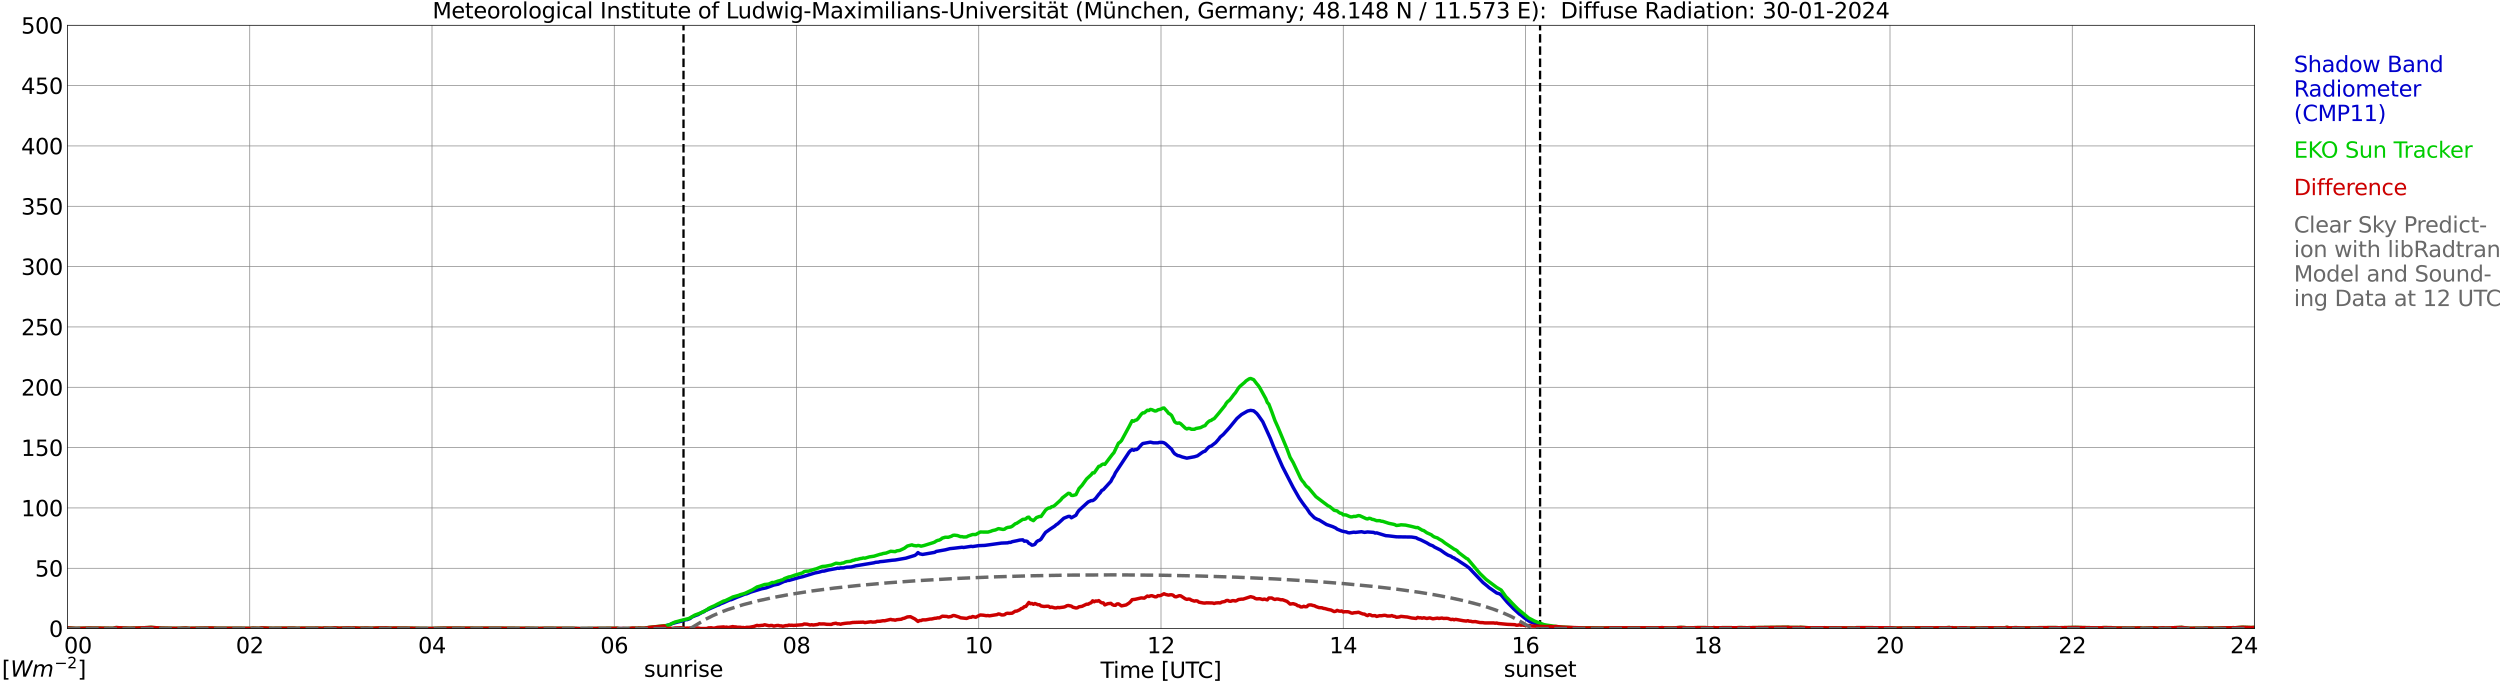 <?xml version="1.0" encoding="utf-8" standalone="no"?>
<!DOCTYPE svg PUBLIC "-//W3C//DTD SVG 1.1//EN"
  "http://www.w3.org/Graphics/SVG/1.1/DTD/svg11.dtd">
<svg xmlns:xlink="http://www.w3.org/1999/xlink" width="1085.4pt" height="296.64pt" viewBox="0 0 1085.4 296.64" xmlns="http://www.w3.org/2000/svg" version="1.1">
 <defs>
  <style type="text/css">*{stroke-linejoin: round; stroke-linecap: butt}</style>
 </defs>
 <g id="figure_1">
  <g id="patch_1">
   <path d="M 0 296.64 
L 1085.4 296.64 
L 1085.4 0 
L 0 0 
z
" style="fill: #ffffff"/>
  </g>
  <g id="axes_1">
   <g id="patch_2">
    <path d="M 29.306 272.909 
L 978.814 272.909 
L 978.814 10.976 
L 29.306 10.976 
z
" style="fill: #ffffff"/>
   </g>
   <g id="patch_3">
    <path d="M 978.814 272.909 
L 978.814 272.909 
L 978.814 10.976 
L 978.814 10.976 
z
" clip-path="url(#p3236f6fe77)" style="fill: #d3d3d3; opacity: 0.25; stroke: #d3d3d3; stroke-linejoin: miter"/>
   </g>
   <g id="matplotlib.axis_1">
    <g id="xtick_1">
     <g id="line2d_1">
      <path d="M 29.306 272.909 
L 29.306 10.976 
" clip-path="url(#p3236f6fe77)" style="fill: none; stroke: #808080; stroke-width: 0.3; stroke-linecap: square"/>
     </g>
     <g id="line2d_2"/>
     <g id="text_1">
      <!--    00 -->
      <g transform="translate(18.733 283.627) scale(0.095 -0.095)">
       <defs>
        <path id="DejaVuSans-20" transform="scale(0.016)"/>
        <path id="DejaVuSans-30" d="M 2034 4250 
Q 1547 4250 1301 3770 
Q 1056 3291 1056 2328 
Q 1056 1369 1301 889 
Q 1547 409 2034 409 
Q 2525 409 2770 889 
Q 3016 1369 3016 2328 
Q 3016 3291 2770 3770 
Q 2525 4250 2034 4250 
z
M 2034 4750 
Q 2819 4750 3233 4129 
Q 3647 3509 3647 2328 
Q 3647 1150 3233 529 
Q 2819 -91 2034 -91 
Q 1250 -91 836 529 
Q 422 1150 422 2328 
Q 422 3509 836 4129 
Q 1250 4750 2034 4750 
z
" transform="scale(0.016)"/>
       </defs>
       <use xlink:href="#DejaVuSans-20"/>
       <use xlink:href="#DejaVuSans-20" transform="translate(31.787 0)"/>
       <use xlink:href="#DejaVuSans-20" transform="translate(63.574 0)"/>
       <use xlink:href="#DejaVuSans-30" transform="translate(95.361 0)"/>
       <use xlink:href="#DejaVuSans-30" transform="translate(158.984 0)"/>
      </g>
     </g>
    </g>
    <g id="xtick_2">
     <g id="line2d_3">
      <path d="M 108.431 272.909 
L 108.431 10.976 
" clip-path="url(#p3236f6fe77)" style="fill: none; stroke: #808080; stroke-width: 0.3; stroke-linecap: square"/>
     </g>
     <g id="line2d_4"/>
     <g id="text_2">
      <!-- 02 -->
      <g transform="translate(102.387 283.627) scale(0.095 -0.095)">
       <defs>
        <path id="DejaVuSans-32" d="M 1228 531 
L 3431 531 
L 3431 0 
L 469 0 
L 469 531 
Q 828 903 1448 1529 
Q 2069 2156 2228 2338 
Q 2531 2678 2651 2914 
Q 2772 3150 2772 3378 
Q 2772 3750 2511 3984 
Q 2250 4219 1831 4219 
Q 1534 4219 1204 4116 
Q 875 4013 500 3803 
L 500 4441 
Q 881 4594 1212 4672 
Q 1544 4750 1819 4750 
Q 2544 4750 2975 4387 
Q 3406 4025 3406 3419 
Q 3406 3131 3298 2873 
Q 3191 2616 2906 2266 
Q 2828 2175 2409 1742 
Q 1991 1309 1228 531 
z
" transform="scale(0.016)"/>
       </defs>
       <use xlink:href="#DejaVuSans-30"/>
       <use xlink:href="#DejaVuSans-32" transform="translate(63.623 0)"/>
      </g>
     </g>
    </g>
    <g id="xtick_3">
     <g id="line2d_5">
      <path d="M 187.557 272.909 
L 187.557 10.976 
" clip-path="url(#p3236f6fe77)" style="fill: none; stroke: #808080; stroke-width: 0.3; stroke-linecap: square"/>
     </g>
     <g id="line2d_6"/>
     <g id="text_3">
      <!-- 04 -->
      <g transform="translate(181.513 283.627) scale(0.095 -0.095)">
       <defs>
        <path id="DejaVuSans-34" d="M 2419 4116 
L 825 1625 
L 2419 1625 
L 2419 4116 
z
M 2253 4666 
L 3047 4666 
L 3047 1625 
L 3713 1625 
L 3713 1100 
L 3047 1100 
L 3047 0 
L 2419 0 
L 2419 1100 
L 313 1100 
L 313 1709 
L 2253 4666 
z
" transform="scale(0.016)"/>
       </defs>
       <use xlink:href="#DejaVuSans-30"/>
       <use xlink:href="#DejaVuSans-34" transform="translate(63.623 0)"/>
      </g>
     </g>
    </g>
    <g id="xtick_4">
     <g id="line2d_7">
      <path d="M 266.683 272.909 
L 266.683 10.976 
" clip-path="url(#p3236f6fe77)" style="fill: none; stroke: #808080; stroke-width: 0.3; stroke-linecap: square"/>
     </g>
     <g id="line2d_8"/>
     <g id="text_4">
      <!-- 06 -->
      <g transform="translate(260.638 283.627) scale(0.095 -0.095)">
       <defs>
        <path id="DejaVuSans-36" d="M 2113 2584 
Q 1688 2584 1439 2293 
Q 1191 2003 1191 1497 
Q 1191 994 1439 701 
Q 1688 409 2113 409 
Q 2538 409 2786 701 
Q 3034 994 3034 1497 
Q 3034 2003 2786 2293 
Q 2538 2584 2113 2584 
z
M 3366 4563 
L 3366 3988 
Q 3128 4100 2886 4159 
Q 2644 4219 2406 4219 
Q 1781 4219 1451 3797 
Q 1122 3375 1075 2522 
Q 1259 2794 1537 2939 
Q 1816 3084 2150 3084 
Q 2853 3084 3261 2657 
Q 3669 2231 3669 1497 
Q 3669 778 3244 343 
Q 2819 -91 2113 -91 
Q 1303 -91 875 529 
Q 447 1150 447 2328 
Q 447 3434 972 4092 
Q 1497 4750 2381 4750 
Q 2619 4750 2861 4703 
Q 3103 4656 3366 4563 
z
" transform="scale(0.016)"/>
       </defs>
       <use xlink:href="#DejaVuSans-30"/>
       <use xlink:href="#DejaVuSans-36" transform="translate(63.623 0)"/>
      </g>
     </g>
    </g>
    <g id="xtick_5">
     <g id="line2d_9">
      <path d="M 345.808 272.909 
L 345.808 10.976 
" clip-path="url(#p3236f6fe77)" style="fill: none; stroke: #808080; stroke-width: 0.3; stroke-linecap: square"/>
     </g>
     <g id="line2d_10"/>
     <g id="text_5">
      <!-- 08 -->
      <g transform="translate(339.764 283.627) scale(0.095 -0.095)">
       <defs>
        <path id="DejaVuSans-38" d="M 2034 2216 
Q 1584 2216 1326 1975 
Q 1069 1734 1069 1313 
Q 1069 891 1326 650 
Q 1584 409 2034 409 
Q 2484 409 2743 651 
Q 3003 894 3003 1313 
Q 3003 1734 2745 1975 
Q 2488 2216 2034 2216 
z
M 1403 2484 
Q 997 2584 770 2862 
Q 544 3141 544 3541 
Q 544 4100 942 4425 
Q 1341 4750 2034 4750 
Q 2731 4750 3128 4425 
Q 3525 4100 3525 3541 
Q 3525 3141 3298 2862 
Q 3072 2584 2669 2484 
Q 3125 2378 3379 2068 
Q 3634 1759 3634 1313 
Q 3634 634 3220 271 
Q 2806 -91 2034 -91 
Q 1263 -91 848 271 
Q 434 634 434 1313 
Q 434 1759 690 2068 
Q 947 2378 1403 2484 
z
M 1172 3481 
Q 1172 3119 1398 2916 
Q 1625 2713 2034 2713 
Q 2441 2713 2670 2916 
Q 2900 3119 2900 3481 
Q 2900 3844 2670 4047 
Q 2441 4250 2034 4250 
Q 1625 4250 1398 4047 
Q 1172 3844 1172 3481 
z
" transform="scale(0.016)"/>
       </defs>
       <use xlink:href="#DejaVuSans-30"/>
       <use xlink:href="#DejaVuSans-38" transform="translate(63.623 0)"/>
      </g>
     </g>
    </g>
    <g id="xtick_6">
     <g id="line2d_11">
      <path d="M 424.934 272.909 
L 424.934 10.976 
" clip-path="url(#p3236f6fe77)" style="fill: none; stroke: #808080; stroke-width: 0.3; stroke-linecap: square"/>
     </g>
     <g id="line2d_12"/>
     <g id="text_6">
      <!-- 10 -->
      <g transform="translate(418.89 283.627) scale(0.095 -0.095)">
       <defs>
        <path id="DejaVuSans-31" d="M 794 531 
L 1825 531 
L 1825 4091 
L 703 3866 
L 703 4441 
L 1819 4666 
L 2450 4666 
L 2450 531 
L 3481 531 
L 3481 0 
L 794 0 
L 794 531 
z
" transform="scale(0.016)"/>
       </defs>
       <use xlink:href="#DejaVuSans-31"/>
       <use xlink:href="#DejaVuSans-30" transform="translate(63.623 0)"/>
      </g>
     </g>
    </g>
    <g id="xtick_7">
     <g id="line2d_13">
      <path d="M 504.06 272.909 
L 504.06 10.976 
" clip-path="url(#p3236f6fe77)" style="fill: none; stroke: #808080; stroke-width: 0.3; stroke-linecap: square"/>
     </g>
     <g id="line2d_14"/>
     <g id="text_7">
      <!-- 12 -->
      <g transform="translate(498.015 283.627) scale(0.095 -0.095)">
       <use xlink:href="#DejaVuSans-31"/>
       <use xlink:href="#DejaVuSans-32" transform="translate(63.623 0)"/>
      </g>
     </g>
    </g>
    <g id="xtick_8">
     <g id="line2d_15">
      <path d="M 583.185 272.909 
L 583.185 10.976 
" clip-path="url(#p3236f6fe77)" style="fill: none; stroke: #808080; stroke-width: 0.3; stroke-linecap: square"/>
     </g>
     <g id="line2d_16"/>
     <g id="text_8">
      <!-- 14 -->
      <g transform="translate(577.141 283.627) scale(0.095 -0.095)">
       <use xlink:href="#DejaVuSans-31"/>
       <use xlink:href="#DejaVuSans-34" transform="translate(63.623 0)"/>
      </g>
     </g>
    </g>
    <g id="xtick_9">
     <g id="line2d_17">
      <path d="M 662.311 272.909 
L 662.311 10.976 
" clip-path="url(#p3236f6fe77)" style="fill: none; stroke: #808080; stroke-width: 0.3; stroke-linecap: square"/>
     </g>
     <g id="line2d_18"/>
     <g id="text_9">
      <!-- 16 -->
      <g transform="translate(656.267 283.627) scale(0.095 -0.095)">
       <use xlink:href="#DejaVuSans-31"/>
       <use xlink:href="#DejaVuSans-36" transform="translate(63.623 0)"/>
      </g>
     </g>
    </g>
    <g id="xtick_10">
     <g id="line2d_19">
      <path d="M 741.437 272.909 
L 741.437 10.976 
" clip-path="url(#p3236f6fe77)" style="fill: none; stroke: #808080; stroke-width: 0.3; stroke-linecap: square"/>
     </g>
     <g id="line2d_20"/>
     <g id="text_10">
      <!-- 18 -->
      <g transform="translate(735.392 283.627) scale(0.095 -0.095)">
       <use xlink:href="#DejaVuSans-31"/>
       <use xlink:href="#DejaVuSans-38" transform="translate(63.623 0)"/>
      </g>
     </g>
    </g>
    <g id="xtick_11">
     <g id="line2d_21">
      <path d="M 820.562 272.909 
L 820.562 10.976 
" clip-path="url(#p3236f6fe77)" style="fill: none; stroke: #808080; stroke-width: 0.3; stroke-linecap: square"/>
     </g>
     <g id="line2d_22"/>
     <g id="text_11">
      <!-- 20 -->
      <g transform="translate(814.518 283.627) scale(0.095 -0.095)">
       <use xlink:href="#DejaVuSans-32"/>
       <use xlink:href="#DejaVuSans-30" transform="translate(63.623 0)"/>
      </g>
     </g>
    </g>
    <g id="xtick_12">
     <g id="line2d_23">
      <path d="M 899.688 272.909 
L 899.688 10.976 
" clip-path="url(#p3236f6fe77)" style="fill: none; stroke: #808080; stroke-width: 0.3; stroke-linecap: square"/>
     </g>
     <g id="line2d_24"/>
     <g id="text_12">
      <!-- 22 -->
      <g transform="translate(893.644 283.627) scale(0.095 -0.095)">
       <use xlink:href="#DejaVuSans-32"/>
       <use xlink:href="#DejaVuSans-32" transform="translate(63.623 0)"/>
      </g>
     </g>
    </g>
    <g id="xtick_13">
     <g id="line2d_25">
      <path d="M 978.814 272.909 
L 978.814 10.976 
" clip-path="url(#p3236f6fe77)" style="fill: none; stroke: #808080; stroke-width: 0.3; stroke-linecap: square"/>
     </g>
     <g id="line2d_26"/>
     <g id="text_13">
      <!-- 24    -->
      <g transform="translate(968.241 283.627) scale(0.095 -0.095)">
       <use xlink:href="#DejaVuSans-32"/>
       <use xlink:href="#DejaVuSans-34" transform="translate(63.623 0)"/>
       <use xlink:href="#DejaVuSans-20" transform="translate(127.246 0)"/>
       <use xlink:href="#DejaVuSans-20" transform="translate(159.033 0)"/>
       <use xlink:href="#DejaVuSans-20" transform="translate(190.82 0)"/>
      </g>
     </g>
    </g>
    <g id="text_14">
     <!-- Time [UTC] -->
     <g transform="translate(477.806 294.322) scale(0.095 -0.095)">
      <defs>
       <path id="DejaVuSans-54" d="M -19 4666 
L 3928 4666 
L 3928 4134 
L 2272 4134 
L 2272 0 
L 1638 0 
L 1638 4134 
L -19 4134 
L -19 4666 
z
" transform="scale(0.016)"/>
       <path id="DejaVuSans-69" d="M 603 3500 
L 1178 3500 
L 1178 0 
L 603 0 
L 603 3500 
z
M 603 4863 
L 1178 4863 
L 1178 4134 
L 603 4134 
L 603 4863 
z
" transform="scale(0.016)"/>
       <path id="DejaVuSans-6d" d="M 3328 2828 
Q 3544 3216 3844 3400 
Q 4144 3584 4550 3584 
Q 5097 3584 5394 3201 
Q 5691 2819 5691 2113 
L 5691 0 
L 5113 0 
L 5113 2094 
Q 5113 2597 4934 2840 
Q 4756 3084 4391 3084 
Q 3944 3084 3684 2787 
Q 3425 2491 3425 1978 
L 3425 0 
L 2847 0 
L 2847 2094 
Q 2847 2600 2669 2842 
Q 2491 3084 2119 3084 
Q 1678 3084 1418 2786 
Q 1159 2488 1159 1978 
L 1159 0 
L 581 0 
L 581 3500 
L 1159 3500 
L 1159 2956 
Q 1356 3278 1631 3431 
Q 1906 3584 2284 3584 
Q 2666 3584 2933 3390 
Q 3200 3197 3328 2828 
z
" transform="scale(0.016)"/>
       <path id="DejaVuSans-65" d="M 3597 1894 
L 3597 1613 
L 953 1613 
Q 991 1019 1311 708 
Q 1631 397 2203 397 
Q 2534 397 2845 478 
Q 3156 559 3463 722 
L 3463 178 
Q 3153 47 2828 -22 
Q 2503 -91 2169 -91 
Q 1331 -91 842 396 
Q 353 884 353 1716 
Q 353 2575 817 3079 
Q 1281 3584 2069 3584 
Q 2775 3584 3186 3129 
Q 3597 2675 3597 1894 
z
M 3022 2063 
Q 3016 2534 2758 2815 
Q 2500 3097 2075 3097 
Q 1594 3097 1305 2825 
Q 1016 2553 972 2059 
L 3022 2063 
z
" transform="scale(0.016)"/>
       <path id="DejaVuSans-5b" d="M 550 4863 
L 1875 4863 
L 1875 4416 
L 1125 4416 
L 1125 -397 
L 1875 -397 
L 1875 -844 
L 550 -844 
L 550 4863 
z
" transform="scale(0.016)"/>
       <path id="DejaVuSans-55" d="M 556 4666 
L 1191 4666 
L 1191 1831 
Q 1191 1081 1462 751 
Q 1734 422 2344 422 
Q 2950 422 3222 751 
Q 3494 1081 3494 1831 
L 3494 4666 
L 4128 4666 
L 4128 1753 
Q 4128 841 3676 375 
Q 3225 -91 2344 -91 
Q 1459 -91 1007 375 
Q 556 841 556 1753 
L 556 4666 
z
" transform="scale(0.016)"/>
       <path id="DejaVuSans-43" d="M 4122 4306 
L 4122 3641 
Q 3803 3938 3442 4084 
Q 3081 4231 2675 4231 
Q 1875 4231 1450 3742 
Q 1025 3253 1025 2328 
Q 1025 1406 1450 917 
Q 1875 428 2675 428 
Q 3081 428 3442 575 
Q 3803 722 4122 1019 
L 4122 359 
Q 3791 134 3420 21 
Q 3050 -91 2638 -91 
Q 1578 -91 968 557 
Q 359 1206 359 2328 
Q 359 3453 968 4101 
Q 1578 4750 2638 4750 
Q 3056 4750 3426 4639 
Q 3797 4528 4122 4306 
z
" transform="scale(0.016)"/>
       <path id="DejaVuSans-5d" d="M 1947 4863 
L 1947 -844 
L 622 -844 
L 622 -397 
L 1369 -397 
L 1369 4416 
L 622 4416 
L 622 4863 
L 1947 4863 
z
" transform="scale(0.016)"/>
      </defs>
      <use xlink:href="#DejaVuSans-54"/>
      <use xlink:href="#DejaVuSans-69" transform="translate(57.959 0)"/>
      <use xlink:href="#DejaVuSans-6d" transform="translate(85.742 0)"/>
      <use xlink:href="#DejaVuSans-65" transform="translate(183.154 0)"/>
      <use xlink:href="#DejaVuSans-20" transform="translate(244.678 0)"/>
      <use xlink:href="#DejaVuSans-5b" transform="translate(276.465 0)"/>
      <use xlink:href="#DejaVuSans-55" transform="translate(315.479 0)"/>
      <use xlink:href="#DejaVuSans-54" transform="translate(388.672 0)"/>
      <use xlink:href="#DejaVuSans-43" transform="translate(443.881 0)"/>
      <use xlink:href="#DejaVuSans-5d" transform="translate(513.705 0)"/>
     </g>
    </g>
   </g>
   <g id="matplotlib.axis_2">
    <g id="ytick_1">
     <g id="line2d_27">
      <path d="M 29.306 272.909 
L 978.814 272.909 
" clip-path="url(#p3236f6fe77)" style="fill: none; stroke: #808080; stroke-width: 0.3; stroke-linecap: square"/>
     </g>
     <g id="line2d_28"/>
     <g id="text_15">
      <!-- 0 -->
      <g transform="translate(21.261 276.518) scale(0.095 -0.095)">
       <use xlink:href="#DejaVuSans-30"/>
      </g>
     </g>
    </g>
    <g id="ytick_2">
     <g id="line2d_29">
      <path d="M 29.306 246.715 
L 978.814 246.715 
" clip-path="url(#p3236f6fe77)" style="fill: none; stroke: #808080; stroke-width: 0.3; stroke-linecap: square"/>
     </g>
     <g id="line2d_30"/>
     <g id="text_16">
      <!-- 50 -->
      <g transform="translate(15.217 250.325) scale(0.095 -0.095)">
       <defs>
        <path id="DejaVuSans-35" d="M 691 4666 
L 3169 4666 
L 3169 4134 
L 1269 4134 
L 1269 2991 
Q 1406 3038 1543 3061 
Q 1681 3084 1819 3084 
Q 2600 3084 3056 2656 
Q 3513 2228 3513 1497 
Q 3513 744 3044 326 
Q 2575 -91 1722 -91 
Q 1428 -91 1123 -41 
Q 819 9 494 109 
L 494 744 
Q 775 591 1075 516 
Q 1375 441 1709 441 
Q 2250 441 2565 725 
Q 2881 1009 2881 1497 
Q 2881 1984 2565 2268 
Q 2250 2553 1709 2553 
Q 1456 2553 1204 2497 
Q 953 2441 691 2322 
L 691 4666 
z
" transform="scale(0.016)"/>
       </defs>
       <use xlink:href="#DejaVuSans-35"/>
       <use xlink:href="#DejaVuSans-30" transform="translate(63.623 0)"/>
      </g>
     </g>
    </g>
    <g id="ytick_3">
     <g id="line2d_31">
      <path d="M 29.306 220.522 
L 978.814 220.522 
" clip-path="url(#p3236f6fe77)" style="fill: none; stroke: #808080; stroke-width: 0.3; stroke-linecap: square"/>
     </g>
     <g id="line2d_32"/>
     <g id="text_17">
      <!-- 100 -->
      <g transform="translate(9.173 224.131) scale(0.095 -0.095)">
       <use xlink:href="#DejaVuSans-31"/>
       <use xlink:href="#DejaVuSans-30" transform="translate(63.623 0)"/>
       <use xlink:href="#DejaVuSans-30" transform="translate(127.246 0)"/>
      </g>
     </g>
    </g>
    <g id="ytick_4">
     <g id="line2d_33">
      <path d="M 29.306 194.329 
L 978.814 194.329 
" clip-path="url(#p3236f6fe77)" style="fill: none; stroke: #808080; stroke-width: 0.3; stroke-linecap: square"/>
     </g>
     <g id="line2d_34"/>
     <g id="text_18">
      <!-- 150 -->
      <g transform="translate(9.173 197.938) scale(0.095 -0.095)">
       <use xlink:href="#DejaVuSans-31"/>
       <use xlink:href="#DejaVuSans-35" transform="translate(63.623 0)"/>
       <use xlink:href="#DejaVuSans-30" transform="translate(127.246 0)"/>
      </g>
     </g>
    </g>
    <g id="ytick_5">
     <g id="line2d_35">
      <path d="M 29.306 168.136 
L 978.814 168.136 
" clip-path="url(#p3236f6fe77)" style="fill: none; stroke: #808080; stroke-width: 0.3; stroke-linecap: square"/>
     </g>
     <g id="line2d_36"/>
     <g id="text_19">
      <!-- 200 -->
      <g transform="translate(9.173 171.745) scale(0.095 -0.095)">
       <use xlink:href="#DejaVuSans-32"/>
       <use xlink:href="#DejaVuSans-30" transform="translate(63.623 0)"/>
       <use xlink:href="#DejaVuSans-30" transform="translate(127.246 0)"/>
      </g>
     </g>
    </g>
    <g id="ytick_6">
     <g id="line2d_37">
      <path d="M 29.306 141.942 
L 978.814 141.942 
" clip-path="url(#p3236f6fe77)" style="fill: none; stroke: #808080; stroke-width: 0.3; stroke-linecap: square"/>
     </g>
     <g id="line2d_38"/>
     <g id="text_20">
      <!-- 250 -->
      <g transform="translate(9.173 145.551) scale(0.095 -0.095)">
       <use xlink:href="#DejaVuSans-32"/>
       <use xlink:href="#DejaVuSans-35" transform="translate(63.623 0)"/>
       <use xlink:href="#DejaVuSans-30" transform="translate(127.246 0)"/>
      </g>
     </g>
    </g>
    <g id="ytick_7">
     <g id="line2d_39">
      <path d="M 29.306 115.749 
L 978.814 115.749 
" clip-path="url(#p3236f6fe77)" style="fill: none; stroke: #808080; stroke-width: 0.3; stroke-linecap: square"/>
     </g>
     <g id="line2d_40"/>
     <g id="text_21">
      <!-- 300 -->
      <g transform="translate(9.173 119.358) scale(0.095 -0.095)">
       <defs>
        <path id="DejaVuSans-33" d="M 2597 2516 
Q 3050 2419 3304 2112 
Q 3559 1806 3559 1356 
Q 3559 666 3084 287 
Q 2609 -91 1734 -91 
Q 1441 -91 1130 -33 
Q 819 25 488 141 
L 488 750 
Q 750 597 1062 519 
Q 1375 441 1716 441 
Q 2309 441 2620 675 
Q 2931 909 2931 1356 
Q 2931 1769 2642 2001 
Q 2353 2234 1838 2234 
L 1294 2234 
L 1294 2753 
L 1863 2753 
Q 2328 2753 2575 2939 
Q 2822 3125 2822 3475 
Q 2822 3834 2567 4026 
Q 2313 4219 1838 4219 
Q 1578 4219 1281 4162 
Q 984 4106 628 3988 
L 628 4550 
Q 988 4650 1302 4700 
Q 1616 4750 1894 4750 
Q 2613 4750 3031 4423 
Q 3450 4097 3450 3541 
Q 3450 3153 3228 2886 
Q 3006 2619 2597 2516 
z
" transform="scale(0.016)"/>
       </defs>
       <use xlink:href="#DejaVuSans-33"/>
       <use xlink:href="#DejaVuSans-30" transform="translate(63.623 0)"/>
       <use xlink:href="#DejaVuSans-30" transform="translate(127.246 0)"/>
      </g>
     </g>
    </g>
    <g id="ytick_8">
     <g id="line2d_41">
      <path d="M 29.306 89.556 
L 978.814 89.556 
" clip-path="url(#p3236f6fe77)" style="fill: none; stroke: #808080; stroke-width: 0.3; stroke-linecap: square"/>
     </g>
     <g id="line2d_42"/>
     <g id="text_22">
      <!-- 350 -->
      <g transform="translate(9.173 93.165) scale(0.095 -0.095)">
       <use xlink:href="#DejaVuSans-33"/>
       <use xlink:href="#DejaVuSans-35" transform="translate(63.623 0)"/>
       <use xlink:href="#DejaVuSans-30" transform="translate(127.246 0)"/>
      </g>
     </g>
    </g>
    <g id="ytick_9">
     <g id="line2d_43">
      <path d="M 29.306 63.362 
L 978.814 63.362 
" clip-path="url(#p3236f6fe77)" style="fill: none; stroke: #808080; stroke-width: 0.3; stroke-linecap: square"/>
     </g>
     <g id="line2d_44"/>
     <g id="text_23">
      <!-- 400 -->
      <g transform="translate(9.173 66.972) scale(0.095 -0.095)">
       <use xlink:href="#DejaVuSans-34"/>
       <use xlink:href="#DejaVuSans-30" transform="translate(63.623 0)"/>
       <use xlink:href="#DejaVuSans-30" transform="translate(127.246 0)"/>
      </g>
     </g>
    </g>
    <g id="ytick_10">
     <g id="line2d_45">
      <path d="M 29.306 37.169 
L 978.814 37.169 
" clip-path="url(#p3236f6fe77)" style="fill: none; stroke: #808080; stroke-width: 0.3; stroke-linecap: square"/>
     </g>
     <g id="line2d_46"/>
     <g id="text_24">
      <!-- 450 -->
      <g transform="translate(9.173 40.778) scale(0.095 -0.095)">
       <use xlink:href="#DejaVuSans-34"/>
       <use xlink:href="#DejaVuSans-35" transform="translate(63.623 0)"/>
       <use xlink:href="#DejaVuSans-30" transform="translate(127.246 0)"/>
      </g>
     </g>
    </g>
    <g id="ytick_11">
     <g id="line2d_47">
      <path d="M 29.306 10.976 
L 978.814 10.976 
" clip-path="url(#p3236f6fe77)" style="fill: none; stroke: #808080; stroke-width: 0.3; stroke-linecap: square"/>
     </g>
     <g id="line2d_48"/>
     <g id="text_25">
      <!-- 500 -->
      <g transform="translate(9.173 14.585) scale(0.095 -0.095)">
       <use xlink:href="#DejaVuSans-35"/>
       <use xlink:href="#DejaVuSans-30" transform="translate(63.623 0)"/>
       <use xlink:href="#DejaVuSans-30" transform="translate(127.246 0)"/>
      </g>
     </g>
    </g>
   </g>
   <g id="line2d_49">
    <path d="M 296.751 272.909 
L 296.751 10.976 
" clip-path="url(#p3236f6fe77)" style="fill: none; stroke-dasharray: 3.7,1.6; stroke-dashoffset: 0; stroke: #000000"/>
   </g>
   <g id="line2d_50">
    <path d="M 668.641 272.909 
L 668.641 10.976 
" clip-path="url(#p3236f6fe77)" style="fill: none; stroke-dasharray: 3.7,1.6; stroke-dashoffset: 0; stroke: #000000"/>
   </g>
   <g id="line2d_51">
    <path d="M 29.306 272.909 
L 288.442 272.909 
L 289.102 271.746 
L 289.761 271.447 
L 291.08 271.143 
L 291.739 270.74 
L 294.377 270.038 
L 295.696 269.734 
L 296.355 269.43 
L 297.014 269.331 
L 297.674 269.027 
L 298.333 269.027 
L 299.652 268.524 
L 300.311 267.922 
L 302.289 267.115 
L 302.949 266.911 
L 304.927 265.805 
L 305.586 265.601 
L 306.246 265.098 
L 311.521 262.782 
L 312.18 262.578 
L 312.839 262.18 
L 314.158 261.672 
L 316.796 260.467 
L 317.455 260.362 
L 320.093 259.257 
L 321.411 258.754 
L 323.39 257.947 
L 324.049 257.848 
L 326.027 257.041 
L 330.643 255.632 
L 332.621 255.228 
L 334.599 254.521 
L 335.918 254.018 
L 337.896 253.615 
L 340.533 252.405 
L 341.193 252.305 
L 341.852 252.001 
L 342.512 252.001 
L 347.127 250.692 
L 348.446 250.393 
L 353.721 248.78 
L 355.699 248.376 
L 357.018 247.973 
L 357.677 247.973 
L 359.655 247.47 
L 362.952 246.862 
L 363.612 246.663 
L 364.271 246.763 
L 364.93 246.564 
L 366.249 246.564 
L 367.568 246.26 
L 369.546 246.16 
L 371.524 245.657 
L 379.437 244.348 
L 380.096 244.143 
L 381.415 244.044 
L 382.074 243.845 
L 383.393 243.74 
L 387.349 243.237 
L 388.668 243.137 
L 393.284 242.331 
L 397.24 241.121 
L 397.899 240.618 
L 398.559 239.916 
L 399.218 240.419 
L 400.537 240.717 
L 405.812 239.811 
L 406.471 239.408 
L 410.428 238.706 
L 412.406 238.203 
L 414.384 237.998 
L 417.681 237.595 
L 418.34 237.695 
L 421.637 237.192 
L 422.297 237.296 
L 424.934 236.893 
L 427.572 236.788 
L 434.825 235.782 
L 437.462 235.683 
L 438.122 235.479 
L 438.781 235.479 
L 439.44 235.18 
L 441.419 234.777 
L 442.737 234.473 
L 444.056 234.373 
L 444.716 234.976 
L 445.375 234.876 
L 446.034 235.075 
L 446.694 235.882 
L 447.353 236.186 
L 448.012 236.689 
L 448.672 236.589 
L 449.331 236.285 
L 449.991 235.279 
L 450.65 234.777 
L 451.309 234.572 
L 451.969 234.069 
L 453.287 232.058 
L 453.947 231.146 
L 455.925 229.737 
L 457.903 228.427 
L 458.563 227.825 
L 459.222 227.421 
L 461.859 225.001 
L 463.838 224.2 
L 464.497 224.2 
L 465.156 224.802 
L 467.134 223.692 
L 467.794 222.487 
L 468.453 221.58 
L 472.409 217.95 
L 473.728 217.348 
L 474.388 217.348 
L 475.047 216.944 
L 475.706 216.342 
L 477.025 214.629 
L 477.685 213.921 
L 478.344 212.916 
L 479.003 212.612 
L 482.3 208.987 
L 482.96 207.677 
L 483.619 206.666 
L 484.278 205.257 
L 490.213 196.293 
L 490.872 195.586 
L 491.532 195.183 
L 492.191 195.487 
L 492.85 195.183 
L 493.51 195.183 
L 494.169 194.68 
L 495.488 193.166 
L 496.147 192.563 
L 499.444 191.961 
L 500.763 192.26 
L 502.741 192.26 
L 503.4 192.061 
L 504.719 192.061 
L 505.379 192.26 
L 506.038 192.663 
L 508.675 195.083 
L 509.335 196.189 
L 509.994 196.995 
L 511.313 197.802 
L 511.972 197.902 
L 513.291 198.405 
L 515.269 198.913 
L 518.566 198.305 
L 519.885 197.902 
L 521.863 196.492 
L 522.522 196.089 
L 523.182 195.89 
L 524.501 194.376 
L 525.16 193.873 
L 525.819 193.674 
L 527.797 192.16 
L 529.116 190.651 
L 529.776 189.745 
L 531.094 188.634 
L 533.732 185.711 
L 537.029 181.683 
L 539.007 179.97 
L 541.644 178.461 
L 542.963 178.157 
L 544.282 178.361 
L 545.601 179.467 
L 546.26 180.274 
L 548.238 183.092 
L 551.535 190.347 
L 552.854 193.674 
L 556.81 202.637 
L 561.426 211.606 
L 564.063 216.237 
L 565.382 218.154 
L 566.701 219.967 
L 567.36 220.774 
L 568.679 222.785 
L 570.657 224.802 
L 571.976 225.509 
L 572.635 225.708 
L 575.932 227.725 
L 578.57 228.632 
L 579.889 229.234 
L 580.548 229.737 
L 582.526 230.544 
L 583.845 230.848 
L 584.504 230.947 
L 585.164 231.251 
L 585.823 231.35 
L 587.801 231.047 
L 588.46 231.146 
L 591.098 230.848 
L 592.417 231.146 
L 593.736 230.947 
L 595.054 231.047 
L 596.373 231.146 
L 597.032 231.45 
L 597.692 231.35 
L 601.648 232.561 
L 602.967 232.66 
L 606.264 233.064 
L 612.858 233.163 
L 614.836 233.467 
L 615.495 233.87 
L 616.814 234.373 
L 619.451 235.683 
L 620.77 236.49 
L 622.089 236.993 
L 622.748 237.495 
L 625.386 238.805 
L 627.364 240.214 
L 628.683 241.021 
L 630.001 241.524 
L 630.661 242.027 
L 631.32 242.231 
L 631.98 242.734 
L 632.639 243.038 
L 633.958 243.944 
L 636.595 245.657 
L 637.914 246.663 
L 643.848 252.908 
L 645.827 254.521 
L 646.486 255.124 
L 647.805 256.03 
L 649.783 257.444 
L 651.102 257.848 
L 651.761 258.351 
L 654.399 261.473 
L 657.036 264.192 
L 659.674 266.612 
L 660.333 267.015 
L 661.652 268.121 
L 663.63 269.53 
L 664.289 269.933 
L 666.267 270.64 
L 666.927 271.044 
L 670.883 272.149 
L 676.158 272.909 
L 978.154 272.909 
L 978.154 272.909 
" clip-path="url(#p3236f6fe77)" style="fill: none; stroke: #0000cc; stroke-width: 1.5; stroke-linecap: square"/>
   </g>
   <g id="line2d_52">
    <path d="M 28.646 272.567 
L 30.625 272.637 
L 32.603 272.843 
L 38.537 272.68 
L 40.515 272.703 
L 43.812 272.719 
L 49.087 272.81 
L 50.406 272.455 
L 51.725 272.535 
L 56.34 272.751 
L 57.659 272.697 
L 60.297 272.628 
L 61.615 272.592 
L 64.253 272.459 
L 65.572 272.374 
L 70.187 272.699 
L 76.122 272.81 
L 78.1 272.78 
L 80.078 272.67 
L 80.737 272.645 
L 82.056 272.796 
L 84.694 272.75 
L 91.947 272.639 
L 93.925 272.751 
L 107.772 272.787 
L 108.431 272.824 
L 109.75 272.708 
L 112.388 272.786 
L 113.707 272.583 
L 117.003 272.754 
L 118.322 272.788 
L 127.553 272.696 
L 128.872 272.799 
L 131.51 272.728 
L 132.829 272.726 
L 134.147 272.74 
L 136.125 272.748 
L 137.444 272.699 
L 139.422 272.758 
L 140.082 272.77 
L 140.741 272.64 
L 143.379 272.734 
L 144.697 272.664 
L 145.357 272.55 
L 147.335 272.752 
L 148.654 272.675 
L 151.291 272.605 
L 152.61 272.676 
L 153.929 272.608 
L 155.907 272.733 
L 159.204 272.672 
L 161.182 272.762 
L 164.479 272.622 
L 167.776 272.602 
L 169.094 272.707 
L 171.732 272.683 
L 178.326 272.733 
L 182.941 272.826 
L 184.92 272.837 
L 187.557 272.839 
L 192.832 272.705 
L 196.129 272.696 
L 197.448 272.707 
L 207.998 272.764 
L 209.976 272.726 
L 219.207 272.752 
L 227.12 272.802 
L 228.439 272.757 
L 234.373 272.842 
L 236.351 272.768 
L 248.88 272.805 
L 251.517 272.909 
L 253.495 272.878 
L 268.002 272.775 
L 269.32 272.994 
L 271.298 272.894 
L 272.617 272.888 
L 275.914 272.707 
L 276.573 272.776 
L 277.233 272.689 
L 279.211 272.747 
L 279.87 272.721 
L 281.849 272.388 
L 289.761 271.526 
L 290.42 271.313 
L 292.399 270.368 
L 293.058 270.062 
L 294.377 269.733 
L 295.696 269.366 
L 298.992 268.553 
L 300.311 267.874 
L 301.63 267.062 
L 304.267 266.093 
L 306.905 264.756 
L 307.564 264.19 
L 308.883 263.531 
L 310.202 262.978 
L 311.521 262.255 
L 312.839 261.625 
L 314.158 260.945 
L 314.818 260.808 
L 317.455 259.547 
L 318.114 259.193 
L 320.752 258.457 
L 321.411 258.17 
L 323.39 257.613 
L 326.686 256.058 
L 328.005 255.249 
L 328.665 254.836 
L 329.983 254.458 
L 331.961 253.766 
L 333.28 253.641 
L 333.94 253.494 
L 335.258 252.873 
L 335.918 252.943 
L 337.896 252.242 
L 338.555 252.109 
L 339.215 251.835 
L 339.874 251.707 
L 340.533 251.21 
L 341.852 250.712 
L 342.512 250.47 
L 343.171 250.382 
L 345.149 249.686 
L 347.787 248.923 
L 348.446 248.712 
L 349.105 248.194 
L 349.765 248.021 
L 351.083 247.949 
L 353.721 247.126 
L 354.38 246.969 
L 356.359 246.172 
L 357.018 245.938 
L 358.337 245.844 
L 360.974 245.346 
L 362.952 244.529 
L 364.271 244.687 
L 364.93 244.684 
L 365.59 244.48 
L 366.249 244.424 
L 366.909 244.073 
L 367.568 243.856 
L 368.887 243.746 
L 369.546 243.588 
L 370.206 243.298 
L 370.865 243.174 
L 371.524 242.911 
L 372.184 242.872 
L 373.502 242.509 
L 374.162 242.433 
L 374.821 242.242 
L 375.481 242.35 
L 377.459 241.772 
L 379.437 241.483 
L 382.074 240.664 
L 382.734 240.548 
L 383.393 240.314 
L 384.712 240.112 
L 386.031 239.609 
L 386.69 239.338 
L 388.668 239.504 
L 389.328 239.173 
L 390.646 238.971 
L 392.624 238.042 
L 393.943 237.073 
L 395.921 236.544 
L 396.581 236.822 
L 397.899 236.994 
L 398.559 236.817 
L 399.218 236.915 
L 399.878 237.133 
L 401.196 236.83 
L 405.153 235.6 
L 405.812 235.34 
L 406.471 234.897 
L 407.131 234.617 
L 407.79 234.488 
L 408.45 234.146 
L 409.109 233.625 
L 410.428 233.243 
L 411.746 233.256 
L 413.065 232.82 
L 413.725 232.432 
L 414.384 232.348 
L 415.703 232.509 
L 417.022 233.001 
L 417.681 232.977 
L 418.34 233.149 
L 419.659 233.09 
L 420.318 232.714 
L 422.297 232.057 
L 423.615 232.072 
L 425.593 230.978 
L 428.89 231.015 
L 430.209 230.644 
L 430.869 230.369 
L 432.187 230.079 
L 433.506 229.501 
L 435.484 229.862 
L 436.144 229.743 
L 436.803 229.257 
L 437.462 229.01 
L 438.781 228.805 
L 439.44 228.494 
L 440.759 227.42 
L 441.419 227.195 
L 444.056 225.48 
L 444.716 225.449 
L 445.375 225.278 
L 446.034 224.641 
L 446.694 224.535 
L 447.353 225.392 
L 448.672 226.041 
L 449.991 224.707 
L 451.309 224.221 
L 451.969 224.252 
L 453.947 221.472 
L 454.606 220.929 
L 455.266 220.554 
L 455.925 220.528 
L 456.584 219.983 
L 457.244 219.861 
L 457.903 219.434 
L 460.541 217.044 
L 461.2 216.192 
L 463.838 214.167 
L 464.497 214.272 
L 465.156 215.062 
L 465.816 215.118 
L 467.134 214.752 
L 468.453 212.121 
L 469.772 210.707 
L 471.75 207.95 
L 473.728 206.125 
L 474.388 205.286 
L 475.047 205.302 
L 477.025 202.475 
L 477.685 202.341 
L 478.344 201.74 
L 479.003 201.441 
L 479.663 201.615 
L 482.96 197.272 
L 483.619 196.534 
L 485.597 192.395 
L 486.256 191.989 
L 486.916 191.269 
L 490.213 185.195 
L 491.532 182.633 
L 492.191 182.9 
L 492.85 182.469 
L 493.51 182.317 
L 494.169 181.639 
L 495.488 179.84 
L 496.147 179.263 
L 496.807 179.246 
L 498.125 178.123 
L 498.785 178.233 
L 499.444 177.764 
L 500.103 177.876 
L 501.422 178.456 
L 502.082 178.358 
L 502.741 177.935 
L 504.06 177.615 
L 504.719 177.217 
L 505.379 177.136 
L 506.697 178.598 
L 507.357 179.454 
L 508.016 179.797 
L 508.675 180.396 
L 509.994 183.106 
L 510.654 183.613 
L 511.313 183.749 
L 511.972 183.62 
L 512.632 183.989 
L 514.61 185.876 
L 515.269 186.235 
L 515.929 185.988 
L 516.588 186.033 
L 517.247 186.364 
L 518.566 186.382 
L 519.226 186.036 
L 521.204 185.665 
L 522.522 184.99 
L 523.182 184.808 
L 523.841 183.894 
L 524.501 183.221 
L 525.16 182.721 
L 525.819 182.532 
L 526.479 182.047 
L 527.138 181.766 
L 529.116 179.439 
L 531.754 176.174 
L 532.413 175.052 
L 533.073 174.285 
L 533.732 173.829 
L 534.391 173.041 
L 535.71 171.268 
L 536.369 170.534 
L 537.688 168.468 
L 538.348 167.725 
L 540.326 166.05 
L 540.985 165.368 
L 542.304 164.497 
L 542.963 164.304 
L 544.282 164.836 
L 545.601 166.573 
L 546.26 167.334 
L 546.919 168.299 
L 549.557 173.091 
L 550.216 174.757 
L 550.876 175.455 
L 552.195 178.883 
L 553.513 182.555 
L 554.832 185.478 
L 558.788 194.972 
L 560.107 198.537 
L 561.426 200.785 
L 564.723 207.751 
L 565.382 208.757 
L 566.042 209.474 
L 566.701 210.496 
L 567.36 211.259 
L 568.02 211.701 
L 571.317 215.631 
L 576.592 219.618 
L 577.251 219.899 
L 578.57 220.971 
L 579.229 221.547 
L 580.548 221.831 
L 581.207 222.406 
L 581.867 222.805 
L 582.526 222.895 
L 583.185 223.545 
L 583.845 223.512 
L 584.504 223.616 
L 585.823 224.202 
L 586.482 224.414 
L 587.142 224.376 
L 587.801 224.179 
L 588.46 224.239 
L 589.779 223.843 
L 590.439 223.939 
L 592.417 224.851 
L 593.076 225.161 
L 593.736 225.318 
L 594.395 224.999 
L 595.054 225.125 
L 595.714 225.475 
L 596.373 225.571 
L 597.692 226.069 
L 599.011 226.042 
L 599.67 226.288 
L 600.329 226.349 
L 602.967 227.199 
L 604.945 227.607 
L 605.604 227.793 
L 606.264 228.149 
L 607.582 227.997 
L 608.242 227.846 
L 610.22 227.979 
L 612.858 228.555 
L 614.836 229.068 
L 615.495 229.013 
L 617.473 230.186 
L 618.133 230.36 
L 619.451 231.29 
L 621.429 232.182 
L 622.089 232.733 
L 622.748 233.136 
L 624.067 233.551 
L 624.726 234.003 
L 626.045 234.722 
L 627.364 235.77 
L 628.683 236.631 
L 630.661 237.966 
L 631.32 238.425 
L 631.98 238.716 
L 632.639 239.159 
L 633.298 239.895 
L 636.595 242.397 
L 637.255 242.707 
L 641.211 247.423 
L 642.53 248.977 
L 645.167 251.542 
L 649.783 255.017 
L 651.761 256.196 
L 653.08 258.039 
L 653.739 258.996 
L 655.058 260.315 
L 656.377 261.743 
L 657.695 263.099 
L 659.014 264.414 
L 663.63 268.267 
L 666.267 269.661 
L 670.224 271.162 
L 671.542 271.411 
L 676.817 272.163 
L 684.071 272.585 
L 690.664 272.573 
L 693.961 272.643 
L 712.424 272.544 
L 713.743 272.576 
L 715.721 272.558 
L 718.358 272.602 
L 721.655 272.5 
L 723.633 272.593 
L 724.952 272.639 
L 726.93 272.588 
L 729.568 272.407 
L 731.546 272.472 
L 732.205 272.618 
L 737.48 272.468 
L 740.118 272.473 
L 742.096 272.55 
L 742.756 272.625 
L 744.074 272.477 
L 745.393 272.584 
L 747.371 272.52 
L 749.349 272.498 
L 753.965 272.535 
L 755.284 272.464 
L 758.581 272.533 
L 759.899 272.5 
L 776.384 272.314 
L 777.043 272.414 
L 780.34 272.409 
L 781 272.445 
L 781.659 272.366 
L 785.615 272.562 
L 788.912 272.52 
L 790.89 272.553 
L 792.209 272.517 
L 793.528 272.629 
L 794.847 272.554 
L 805.397 272.644 
L 806.056 272.5 
L 821.222 272.54 
L 823.2 272.678 
L 838.366 272.54 
L 839.684 272.615 
L 841.003 272.544 
L 844.3 272.592 
L 846.278 272.441 
L 846.938 272.545 
L 847.597 272.499 
L 848.256 272.644 
L 848.916 272.595 
L 850.235 272.677 
L 850.894 272.55 
L 853.531 272.534 
L 854.191 272.693 
L 858.147 272.621 
L 858.806 272.692 
L 861.444 272.587 
L 864.741 272.554 
L 867.378 272.624 
L 868.697 272.55 
L 870.016 272.609 
L 871.335 272.378 
L 872.653 272.615 
L 873.972 272.532 
L 875.291 272.487 
L 877.269 272.613 
L 883.863 272.633 
L 885.182 272.507 
L 892.435 272.475 
L 893.754 272.534 
L 901.007 272.402 
L 904.304 272.472 
L 911.557 272.581 
L 913.535 272.471 
L 916.832 272.516 
L 918.81 272.646 
L 920.129 272.643 
L 924.745 272.676 
L 926.063 272.654 
L 929.36 272.619 
L 930.02 272.753 
L 935.295 272.569 
L 936.613 272.728 
L 939.251 272.516 
L 939.91 272.653 
L 941.888 272.598 
L 947.163 272.391 
L 950.46 272.756 
L 955.076 272.742 
L 956.395 272.731 
L 957.714 272.617 
L 961.67 272.738 
L 965.626 272.574 
L 968.923 272.552 
L 969.582 272.498 
L 970.242 272.559 
L 973.539 272.322 
L 977.495 272.452 
L 978.154 272.418 
L 978.154 272.418 
" clip-path="url(#p3236f6fe77)" style="fill: none; stroke: #00cc00; stroke-width: 1.5; stroke-linecap: square"/>
   </g>
   <g id="line2d_53">
    <path d="M 29.306 272.558 
L 31.284 272.717 
L 33.262 272.815 
L 35.24 272.762 
L 38.537 272.68 
L 40.515 272.703 
L 43.812 272.719 
L 49.087 272.81 
L 50.406 272.455 
L 51.725 272.535 
L 56.34 272.751 
L 57.659 272.697 
L 60.297 272.628 
L 61.615 272.592 
L 64.253 272.459 
L 65.572 272.374 
L 70.187 272.699 
L 76.122 272.81 
L 78.1 272.78 
L 80.078 272.67 
L 80.737 272.645 
L 82.056 272.796 
L 84.694 272.75 
L 91.947 272.639 
L 93.925 272.751 
L 107.772 272.787 
L 108.431 272.824 
L 109.75 272.708 
L 112.388 272.786 
L 113.707 272.583 
L 117.003 272.754 
L 118.322 272.788 
L 127.553 272.696 
L 128.872 272.799 
L 131.51 272.728 
L 132.829 272.726 
L 134.147 272.74 
L 136.125 272.748 
L 137.444 272.699 
L 139.422 272.758 
L 140.082 272.77 
L 140.741 272.64 
L 143.379 272.734 
L 144.697 272.664 
L 145.357 272.55 
L 147.335 272.752 
L 148.654 272.675 
L 151.291 272.605 
L 152.61 272.676 
L 153.929 272.608 
L 155.907 272.733 
L 159.204 272.672 
L 161.182 272.762 
L 164.479 272.622 
L 167.776 272.602 
L 169.094 272.707 
L 171.732 272.683 
L 178.326 272.733 
L 182.941 272.826 
L 184.92 272.837 
L 187.557 272.839 
L 192.832 272.705 
L 196.129 272.696 
L 197.448 272.707 
L 207.998 272.764 
L 209.976 272.726 
L 219.207 272.752 
L 227.12 272.802 
L 228.439 272.757 
L 234.373 272.842 
L 236.351 272.768 
L 248.88 272.805 
L 251.517 272.909 
L 253.495 272.878 
L 268.002 272.775 
L 268.661 272.881 
L 269.98 272.87 
L 270.639 272.821 
L 271.958 272.896 
L 273.277 272.848 
L 274.595 272.669 
L 276.573 272.776 
L 277.233 272.689 
L 279.211 272.747 
L 279.87 272.721 
L 281.849 272.388 
L 288.442 271.769 
L 289.102 272.79 
L 290.42 272.874 
L 291.08 272.73 
L 291.739 272.87 
L 293.058 272.634 
L 295.696 272.541 
L 296.355 272.705 
L 297.014 272.64 
L 297.674 272.802 
L 298.333 272.671 
L 298.992 272.733 
L 299.652 272.626 
L 300.311 272.861 
L 301.63 272.657 
L 302.949 272.655 
L 304.267 272.893 
L 306.905 272.865 
L 307.564 272.603 
L 308.883 272.552 
L 309.543 272.732 
L 310.202 272.701 
L 311.521 272.382 
L 314.158 272.182 
L 314.818 272.344 
L 315.477 272.261 
L 316.136 272.462 
L 318.114 272.039 
L 318.774 272.167 
L 319.433 272.181 
L 320.093 272.336 
L 321.411 272.325 
L 322.071 272.464 
L 322.73 272.427 
L 323.39 272.574 
L 324.049 272.374 
L 325.368 272.345 
L 327.346 271.976 
L 328.665 271.51 
L 329.324 271.653 
L 330.643 271.512 
L 331.302 271.48 
L 331.961 271.247 
L 333.94 271.683 
L 334.599 271.55 
L 335.258 271.564 
L 335.918 271.833 
L 337.236 271.579 
L 337.896 271.536 
L 338.555 271.707 
L 339.215 271.731 
L 339.874 271.907 
L 341.193 271.608 
L 341.852 271.62 
L 342.512 271.377 
L 343.171 271.488 
L 343.83 271.44 
L 344.49 271.538 
L 348.446 271.228 
L 349.105 270.914 
L 350.424 271.003 
L 351.743 271.348 
L 352.402 271.228 
L 353.062 271.358 
L 355.04 271.109 
L 355.699 270.813 
L 356.359 270.909 
L 357.677 270.87 
L 358.996 271.064 
L 360.974 271.089 
L 361.634 270.794 
L 362.952 270.576 
L 363.612 270.868 
L 364.271 270.833 
L 364.93 271.029 
L 365.59 270.825 
L 366.909 270.623 
L 368.227 270.499 
L 368.887 270.495 
L 370.206 270.251 
L 374.821 270.102 
L 375.481 270.309 
L 378.118 269.943 
L 378.777 270.085 
L 380.096 270.036 
L 380.756 269.763 
L 382.074 269.728 
L 383.393 269.482 
L 384.053 269.524 
L 386.69 268.91 
L 387.349 269.097 
L 388.009 269.12 
L 388.668 269.275 
L 389.328 269.044 
L 391.306 268.846 
L 391.965 268.54 
L 392.624 268.416 
L 393.943 267.85 
L 395.262 267.737 
L 396.581 268.406 
L 397.24 268.741 
L 398.559 269.81 
L 399.218 269.405 
L 399.878 269.424 
L 400.537 269.119 
L 401.856 269.13 
L 403.834 268.763 
L 404.493 268.75 
L 405.812 268.438 
L 406.471 268.398 
L 407.131 268.218 
L 407.79 268.288 
L 409.109 267.529 
L 411.087 267.639 
L 411.746 267.862 
L 413.065 267.631 
L 413.725 267.243 
L 414.384 267.258 
L 416.362 267.895 
L 417.022 268.215 
L 419.659 268.503 
L 420.978 267.993 
L 421.637 268.027 
L 422.297 267.67 
L 423.615 267.988 
L 425.593 266.994 
L 426.912 267.094 
L 428.231 267.315 
L 428.89 267.235 
L 429.55 267.37 
L 432.847 266.848 
L 433.506 266.528 
L 434.165 266.669 
L 434.825 266.982 
L 435.484 266.988 
L 436.144 266.87 
L 436.803 266.383 
L 437.462 266.236 
L 438.122 266.32 
L 439.44 266.223 
L 440.759 265.354 
L 441.419 265.327 
L 442.737 264.725 
L 443.397 264.199 
L 444.056 264.015 
L 444.716 263.382 
L 445.375 263.31 
L 446.694 261.562 
L 447.353 262.115 
L 448.012 261.991 
L 448.672 262.361 
L 449.331 262.017 
L 450.65 262.556 
L 451.309 262.557 
L 451.969 263.091 
L 453.287 263.312 
L 454.606 263.194 
L 455.266 263.223 
L 455.925 263.7 
L 456.584 263.559 
L 457.903 263.916 
L 458.563 263.935 
L 459.222 263.739 
L 459.881 263.819 
L 461.859 263.571 
L 462.519 263.365 
L 463.178 262.985 
L 463.838 262.876 
L 465.156 263.169 
L 465.816 263.628 
L 467.134 263.969 
L 467.794 263.869 
L 468.453 263.449 
L 469.772 263.245 
L 471.75 262.301 
L 472.409 262.343 
L 473.069 261.935 
L 473.728 261.686 
L 474.388 260.848 
L 475.047 261.267 
L 475.706 260.896 
L 476.366 261.003 
L 477.025 260.755 
L 477.685 261.328 
L 478.344 261.733 
L 479.003 261.738 
L 479.663 262.62 
L 480.981 262.091 
L 482.3 261.943 
L 482.96 262.504 
L 483.619 262.777 
L 484.278 262.806 
L 484.938 262.211 
L 485.597 262.164 
L 486.916 263.049 
L 488.894 262.65 
L 490.213 261.81 
L 490.872 261.192 
L 491.532 260.359 
L 492.85 260.195 
L 495.488 259.583 
L 496.807 259.691 
L 498.125 258.772 
L 498.785 258.981 
L 499.444 258.712 
L 500.103 258.624 
L 501.422 259.106 
L 502.082 259.107 
L 502.741 258.585 
L 503.4 258.654 
L 504.06 258.463 
L 505.379 257.785 
L 506.038 258.08 
L 507.357 258.391 
L 508.016 258.23 
L 508.675 258.222 
L 509.335 258.437 
L 509.994 259.02 
L 510.654 259.123 
L 511.972 258.627 
L 512.632 258.693 
L 514.61 259.977 
L 515.269 260.231 
L 515.929 260.089 
L 516.588 260.133 
L 517.247 260.564 
L 518.566 260.986 
L 519.226 260.839 
L 519.885 260.939 
L 520.544 261.446 
L 522.522 261.81 
L 523.182 261.827 
L 523.841 261.72 
L 526.479 261.79 
L 527.138 262.012 
L 527.797 261.789 
L 529.116 261.697 
L 529.776 261.79 
L 530.435 261.395 
L 531.754 261.156 
L 532.413 260.736 
L 533.073 260.675 
L 533.732 261.026 
L 534.391 261.04 
L 535.051 260.786 
L 535.71 260.781 
L 536.369 260.953 
L 537.029 260.689 
L 537.688 260.297 
L 539.007 260.124 
L 539.666 260.129 
L 542.963 259.055 
L 544.282 259.384 
L 544.941 259.813 
L 545.601 260.015 
L 546.919 259.928 
L 548.238 260.291 
L 548.898 260.089 
L 550.216 260.441 
L 550.876 259.63 
L 552.195 259.631 
L 552.854 260.021 
L 553.513 260.281 
L 554.173 260.073 
L 554.832 260.082 
L 556.151 260.408 
L 556.81 260.375 
L 558.788 261.11 
L 560.107 262.26 
L 561.426 262.088 
L 562.745 262.511 
L 563.404 262.992 
L 564.063 263.079 
L 564.723 263.516 
L 565.382 263.511 
L 566.042 263.222 
L 566.701 263.438 
L 567.36 263.394 
L 568.02 262.731 
L 568.679 262.628 
L 569.338 262.65 
L 569.998 262.874 
L 570.657 262.976 
L 571.317 263.334 
L 572.635 263.795 
L 573.954 263.879 
L 574.613 264.139 
L 575.273 264.22 
L 576.592 264.602 
L 577.91 264.865 
L 579.229 265.525 
L 579.889 265.396 
L 580.548 265.002 
L 581.207 265.274 
L 581.867 265.37 
L 582.526 265.26 
L 583.185 265.706 
L 583.845 265.573 
L 585.164 265.587 
L 585.823 265.76 
L 586.482 266.072 
L 587.142 266.238 
L 587.801 266.041 
L 589.12 265.928 
L 589.779 265.804 
L 591.098 266.34 
L 591.757 266.563 
L 592.417 266.613 
L 593.076 267.023 
L 593.736 267.28 
L 594.395 266.862 
L 595.054 266.987 
L 595.714 267.337 
L 597.032 267.275 
L 597.692 267.627 
L 599.011 267.296 
L 599.67 267.343 
L 600.989 267.14 
L 601.648 267.211 
L 602.307 267.447 
L 603.626 267.453 
L 604.286 267.255 
L 604.945 267.552 
L 605.604 267.638 
L 606.264 267.994 
L 607.582 267.842 
L 608.242 267.592 
L 610.22 267.824 
L 610.879 267.854 
L 612.858 268.301 
L 614.836 268.51 
L 615.495 268.052 
L 616.154 268.251 
L 616.814 268.222 
L 617.473 268.417 
L 618.133 268.194 
L 619.451 268.516 
L 620.77 268.259 
L 622.089 268.649 
L 624.067 268.362 
L 624.726 268.51 
L 626.045 268.323 
L 626.705 268.505 
L 628.023 268.458 
L 628.683 268.519 
L 630.001 269.001 
L 630.661 268.848 
L 631.32 269.103 
L 631.98 268.891 
L 635.276 269.487 
L 636.595 269.648 
L 637.255 269.455 
L 637.914 269.713 
L 638.573 269.72 
L 639.233 269.922 
L 640.552 269.868 
L 642.53 270.288 
L 643.848 270.326 
L 644.508 270.441 
L 648.464 270.451 
L 649.123 270.571 
L 649.783 270.481 
L 650.442 270.68 
L 654.399 271.064 
L 655.717 271.116 
L 657.695 271.209 
L 658.355 271.444 
L 659.014 271.418 
L 659.674 271.264 
L 660.333 271.431 
L 660.992 271.358 
L 662.311 271.594 
L 664.289 271.61 
L 664.949 271.765 
L 671.542 272.066 
L 672.202 271.969 
L 672.861 272.036 
L 673.521 271.973 
L 674.18 272.11 
L 675.499 271.966 
L 678.136 272.27 
L 687.368 272.607 
L 691.324 272.606 
L 692.643 272.652 
L 694.621 272.636 
L 695.939 272.675 
L 699.896 272.551 
L 706.49 272.558 
L 708.468 272.594 
L 715.721 272.558 
L 718.358 272.602 
L 721.655 272.5 
L 723.633 272.593 
L 724.952 272.639 
L 726.93 272.588 
L 729.568 272.407 
L 731.546 272.472 
L 732.205 272.618 
L 737.48 272.468 
L 740.118 272.473 
L 742.096 272.55 
L 742.756 272.625 
L 744.074 272.477 
L 745.393 272.584 
L 747.371 272.52 
L 749.349 272.498 
L 753.965 272.535 
L 755.284 272.464 
L 758.581 272.533 
L 759.899 272.5 
L 776.384 272.314 
L 777.043 272.414 
L 780.34 272.409 
L 781 272.445 
L 781.659 272.366 
L 785.615 272.562 
L 788.912 272.52 
L 790.89 272.553 
L 792.209 272.517 
L 793.528 272.629 
L 794.847 272.554 
L 805.397 272.644 
L 806.056 272.5 
L 821.222 272.54 
L 823.2 272.678 
L 838.366 272.54 
L 839.684 272.615 
L 841.003 272.544 
L 844.3 272.592 
L 846.278 272.441 
L 846.938 272.545 
L 847.597 272.499 
L 848.256 272.644 
L 848.916 272.595 
L 850.235 272.677 
L 850.894 272.55 
L 853.531 272.534 
L 854.191 272.693 
L 858.147 272.621 
L 858.806 272.692 
L 861.444 272.587 
L 864.741 272.554 
L 867.378 272.624 
L 868.697 272.55 
L 870.016 272.609 
L 871.335 272.378 
L 872.653 272.615 
L 873.972 272.532 
L 875.291 272.487 
L 877.269 272.613 
L 883.863 272.633 
L 885.182 272.507 
L 892.435 272.475 
L 893.754 272.534 
L 901.007 272.402 
L 904.304 272.472 
L 911.557 272.581 
L 913.535 272.471 
L 916.832 272.516 
L 918.81 272.646 
L 920.129 272.643 
L 924.745 272.676 
L 926.063 272.654 
L 929.36 272.619 
L 930.02 272.753 
L 935.295 272.569 
L 936.613 272.728 
L 939.251 272.516 
L 939.91 272.653 
L 941.888 272.598 
L 947.163 272.391 
L 950.46 272.756 
L 955.076 272.742 
L 956.395 272.731 
L 957.714 272.617 
L 961.67 272.738 
L 965.626 272.574 
L 968.923 272.552 
L 969.582 272.498 
L 970.242 272.559 
L 973.539 272.322 
L 977.495 272.452 
L 978.154 272.418 
L 978.154 272.418 
" clip-path="url(#p3236f6fe77)" style="fill: none; stroke: #cc0000; stroke-width: 1.5; stroke-linecap: square"/>
   </g>
   <g id="line2d_54">
    <path d="M 29.306 272.909 
L 299.652 272.909 
L 306.246 268.913 
L 309.543 267.261 
L 312.839 265.839 
L 316.136 264.595 
L 322.73 262.505 
L 329.324 260.798 
L 335.918 259.366 
L 342.512 258.139 
L 352.402 256.591 
L 362.293 255.31 
L 372.184 254.234 
L 385.371 253.049 
L 398.559 252.091 
L 415.043 251.154 
L 431.528 250.46 
L 448.012 249.977 
L 464.497 249.688 
L 484.278 249.583 
L 504.06 249.738 
L 520.544 250.07 
L 537.029 250.6 
L 553.513 251.347 
L 569.998 252.345 
L 583.185 253.363 
L 596.373 254.624 
L 606.264 255.772 
L 616.154 257.146 
L 622.748 258.221 
L 629.342 259.461 
L 635.936 260.91 
L 642.53 262.639 
L 645.827 263.641 
L 649.123 264.761 
L 652.42 266.027 
L 655.717 267.478 
L 659.014 269.167 
L 662.311 271.175 
L 665.608 272.909 
L 975.517 272.909 
L 975.517 272.909 
" clip-path="url(#p3236f6fe77)" style="fill: none; stroke-dasharray: 5.55,2.4; stroke-dashoffset: 0; stroke: #696969; stroke-width: 1.5"/>
   </g>
   <g id="patch_4">
    <path d="M 29.306 272.909 
L 29.306 10.976 
" style="fill: none; stroke: #000000; stroke-width: 0.3; stroke-linejoin: miter; stroke-linecap: square"/>
   </g>
   <g id="patch_5">
    <path d="M 978.814 272.909 
L 978.814 10.976 
" style="fill: none; stroke: #000000; stroke-width: 0.3; stroke-linejoin: miter; stroke-linecap: square"/>
   </g>
   <g id="patch_6">
    <path d="M 29.306 272.909 
L 978.814 272.909 
" style="fill: none; stroke: #000000; stroke-width: 0.3; stroke-linejoin: miter; stroke-linecap: square"/>
   </g>
   <g id="patch_7">
    <path d="M 29.306 10.976 
L 978.814 10.976 
" style="fill: none; stroke: #000000; stroke-width: 0.3; stroke-linejoin: miter; stroke-linecap: square"/>
   </g>
   <g id="text_26">
    <!-- sunrise -->
    <g transform="translate(279.586 293.863) scale(0.095 -0.095)">
     <defs>
      <path id="DejaVuSans-73" d="M 2834 3397 
L 2834 2853 
Q 2591 2978 2328 3040 
Q 2066 3103 1784 3103 
Q 1356 3103 1142 2972 
Q 928 2841 928 2578 
Q 928 2378 1081 2264 
Q 1234 2150 1697 2047 
L 1894 2003 
Q 2506 1872 2764 1633 
Q 3022 1394 3022 966 
Q 3022 478 2636 193 
Q 2250 -91 1575 -91 
Q 1294 -91 989 -36 
Q 684 19 347 128 
L 347 722 
Q 666 556 975 473 
Q 1284 391 1588 391 
Q 1994 391 2212 530 
Q 2431 669 2431 922 
Q 2431 1156 2273 1281 
Q 2116 1406 1581 1522 
L 1381 1569 
Q 847 1681 609 1914 
Q 372 2147 372 2553 
Q 372 3047 722 3315 
Q 1072 3584 1716 3584 
Q 2034 3584 2315 3537 
Q 2597 3491 2834 3397 
z
" transform="scale(0.016)"/>
      <path id="DejaVuSans-75" d="M 544 1381 
L 544 3500 
L 1119 3500 
L 1119 1403 
Q 1119 906 1312 657 
Q 1506 409 1894 409 
Q 2359 409 2629 706 
Q 2900 1003 2900 1516 
L 2900 3500 
L 3475 3500 
L 3475 0 
L 2900 0 
L 2900 538 
Q 2691 219 2414 64 
Q 2138 -91 1772 -91 
Q 1169 -91 856 284 
Q 544 659 544 1381 
z
M 1991 3584 
L 1991 3584 
z
" transform="scale(0.016)"/>
      <path id="DejaVuSans-6e" d="M 3513 2113 
L 3513 0 
L 2938 0 
L 2938 2094 
Q 2938 2591 2744 2837 
Q 2550 3084 2163 3084 
Q 1697 3084 1428 2787 
Q 1159 2491 1159 1978 
L 1159 0 
L 581 0 
L 581 3500 
L 1159 3500 
L 1159 2956 
Q 1366 3272 1645 3428 
Q 1925 3584 2291 3584 
Q 2894 3584 3203 3211 
Q 3513 2838 3513 2113 
z
" transform="scale(0.016)"/>
      <path id="DejaVuSans-72" d="M 2631 2963 
Q 2534 3019 2420 3045 
Q 2306 3072 2169 3072 
Q 1681 3072 1420 2755 
Q 1159 2438 1159 1844 
L 1159 0 
L 581 0 
L 581 3500 
L 1159 3500 
L 1159 2956 
Q 1341 3275 1631 3429 
Q 1922 3584 2338 3584 
Q 2397 3584 2469 3576 
Q 2541 3569 2628 3553 
L 2631 2963 
z
" transform="scale(0.016)"/>
     </defs>
     <use xlink:href="#DejaVuSans-73"/>
     <use xlink:href="#DejaVuSans-75" transform="translate(52.1 0)"/>
     <use xlink:href="#DejaVuSans-6e" transform="translate(115.479 0)"/>
     <use xlink:href="#DejaVuSans-72" transform="translate(178.857 0)"/>
     <use xlink:href="#DejaVuSans-69" transform="translate(219.971 0)"/>
     <use xlink:href="#DejaVuSans-73" transform="translate(247.754 0)"/>
     <use xlink:href="#DejaVuSans-65" transform="translate(299.854 0)"/>
    </g>
   </g>
   <g id="text_27">
    <!-- sunset -->
    <g transform="translate(652.887 293.863) scale(0.095 -0.095)">
     <defs>
      <path id="DejaVuSans-74" d="M 1172 4494 
L 1172 3500 
L 2356 3500 
L 2356 3053 
L 1172 3053 
L 1172 1153 
Q 1172 725 1289 603 
Q 1406 481 1766 481 
L 2356 481 
L 2356 0 
L 1766 0 
Q 1100 0 847 248 
Q 594 497 594 1153 
L 594 3053 
L 172 3053 
L 172 3500 
L 594 3500 
L 594 4494 
L 1172 4494 
z
" transform="scale(0.016)"/>
     </defs>
     <use xlink:href="#DejaVuSans-73"/>
     <use xlink:href="#DejaVuSans-75" transform="translate(52.1 0)"/>
     <use xlink:href="#DejaVuSans-6e" transform="translate(115.479 0)"/>
     <use xlink:href="#DejaVuSans-73" transform="translate(178.857 0)"/>
     <use xlink:href="#DejaVuSans-65" transform="translate(230.957 0)"/>
     <use xlink:href="#DejaVuSans-74" transform="translate(292.48 0)"/>
    </g>
   </g>
   <g id="text_28">
    <!-- [$Wm^{-2}$] -->
    <g transform="translate(0.821 293.863) scale(0.095 -0.095)">
     <defs>
      <path id="DejaVuSans-Oblique-57" d="M 616 4666 
L 1228 4666 
L 1453 697 
L 3213 4666 
L 3916 4666 
L 4147 697 
L 5888 4666 
L 6528 4666 
L 4453 0 
L 3659 0 
L 3444 3891 
L 1697 0 
L 903 0 
L 616 4666 
z
" transform="scale(0.016)"/>
      <path id="DejaVuSans-Oblique-6d" d="M 5747 2113 
L 5338 0 
L 4763 0 
L 5166 2094 
Q 5191 2228 5203 2325 
Q 5216 2422 5216 2491 
Q 5216 2772 5059 2928 
Q 4903 3084 4622 3084 
Q 4203 3084 3875 2770 
Q 3547 2456 3450 1953 
L 3066 0 
L 2491 0 
L 2900 2094 
Q 2925 2209 2937 2307 
Q 2950 2406 2950 2484 
Q 2950 2769 2794 2926 
Q 2638 3084 2363 3084 
Q 1938 3084 1609 2770 
Q 1281 2456 1184 1953 
L 800 0 
L 225 0 
L 909 3500 
L 1484 3500 
L 1375 2956 
Q 1609 3263 1923 3423 
Q 2238 3584 2597 3584 
Q 2978 3584 3223 3384 
Q 3469 3184 3519 2828 
Q 3781 3197 4126 3390 
Q 4472 3584 4856 3584 
Q 5306 3584 5551 3325 
Q 5797 3066 5797 2591 
Q 5797 2488 5784 2364 
Q 5772 2241 5747 2113 
z
" transform="scale(0.016)"/>
      <path id="DejaVuSans-2212" d="M 678 2272 
L 4684 2272 
L 4684 1741 
L 678 1741 
L 678 2272 
z
" transform="scale(0.016)"/>
     </defs>
     <use xlink:href="#DejaVuSans-5b" transform="translate(0 0.766)"/>
     <use xlink:href="#DejaVuSans-Oblique-57" transform="translate(39.014 0.766)"/>
     <use xlink:href="#DejaVuSans-Oblique-6d" transform="translate(137.891 0.766)"/>
     <use xlink:href="#DejaVuSans-2212" transform="translate(239.953 39.047) scale(0.7)"/>
     <use xlink:href="#DejaVuSans-32" transform="translate(298.605 39.047) scale(0.7)"/>
     <use xlink:href="#DejaVuSans-5d" transform="translate(345.875 0.766)"/>
    </g>
   </g>
   <g id="text_29">
    <!-- Shadow Band  -->
    <g style="fill: #0000cc" transform="translate(995.905 31.291) scale(0.095 -0.095)">
     <defs>
      <path id="DejaVuSans-53" d="M 3425 4513 
L 3425 3897 
Q 3066 4069 2747 4153 
Q 2428 4238 2131 4238 
Q 1616 4238 1336 4038 
Q 1056 3838 1056 3469 
Q 1056 3159 1242 3001 
Q 1428 2844 1947 2747 
L 2328 2669 
Q 3034 2534 3370 2195 
Q 3706 1856 3706 1288 
Q 3706 609 3251 259 
Q 2797 -91 1919 -91 
Q 1588 -91 1214 -16 
Q 841 59 441 206 
L 441 856 
Q 825 641 1194 531 
Q 1563 422 1919 422 
Q 2459 422 2753 634 
Q 3047 847 3047 1241 
Q 3047 1584 2836 1778 
Q 2625 1972 2144 2069 
L 1759 2144 
Q 1053 2284 737 2584 
Q 422 2884 422 3419 
Q 422 4038 858 4394 
Q 1294 4750 2059 4750 
Q 2388 4750 2728 4690 
Q 3069 4631 3425 4513 
z
" transform="scale(0.016)"/>
      <path id="DejaVuSans-68" d="M 3513 2113 
L 3513 0 
L 2938 0 
L 2938 2094 
Q 2938 2591 2744 2837 
Q 2550 3084 2163 3084 
Q 1697 3084 1428 2787 
Q 1159 2491 1159 1978 
L 1159 0 
L 581 0 
L 581 4863 
L 1159 4863 
L 1159 2956 
Q 1366 3272 1645 3428 
Q 1925 3584 2291 3584 
Q 2894 3584 3203 3211 
Q 3513 2838 3513 2113 
z
" transform="scale(0.016)"/>
      <path id="DejaVuSans-61" d="M 2194 1759 
Q 1497 1759 1228 1600 
Q 959 1441 959 1056 
Q 959 750 1161 570 
Q 1363 391 1709 391 
Q 2188 391 2477 730 
Q 2766 1069 2766 1631 
L 2766 1759 
L 2194 1759 
z
M 3341 1997 
L 3341 0 
L 2766 0 
L 2766 531 
Q 2569 213 2275 61 
Q 1981 -91 1556 -91 
Q 1019 -91 701 211 
Q 384 513 384 1019 
Q 384 1609 779 1909 
Q 1175 2209 1959 2209 
L 2766 2209 
L 2766 2266 
Q 2766 2663 2505 2880 
Q 2244 3097 1772 3097 
Q 1472 3097 1187 3025 
Q 903 2953 641 2809 
L 641 3341 
Q 956 3463 1253 3523 
Q 1550 3584 1831 3584 
Q 2591 3584 2966 3190 
Q 3341 2797 3341 1997 
z
" transform="scale(0.016)"/>
      <path id="DejaVuSans-64" d="M 2906 2969 
L 2906 4863 
L 3481 4863 
L 3481 0 
L 2906 0 
L 2906 525 
Q 2725 213 2448 61 
Q 2172 -91 1784 -91 
Q 1150 -91 751 415 
Q 353 922 353 1747 
Q 353 2572 751 3078 
Q 1150 3584 1784 3584 
Q 2172 3584 2448 3432 
Q 2725 3281 2906 2969 
z
M 947 1747 
Q 947 1113 1208 752 
Q 1469 391 1925 391 
Q 2381 391 2643 752 
Q 2906 1113 2906 1747 
Q 2906 2381 2643 2742 
Q 2381 3103 1925 3103 
Q 1469 3103 1208 2742 
Q 947 2381 947 1747 
z
" transform="scale(0.016)"/>
      <path id="DejaVuSans-6f" d="M 1959 3097 
Q 1497 3097 1228 2736 
Q 959 2375 959 1747 
Q 959 1119 1226 758 
Q 1494 397 1959 397 
Q 2419 397 2687 759 
Q 2956 1122 2956 1747 
Q 2956 2369 2687 2733 
Q 2419 3097 1959 3097 
z
M 1959 3584 
Q 2709 3584 3137 3096 
Q 3566 2609 3566 1747 
Q 3566 888 3137 398 
Q 2709 -91 1959 -91 
Q 1206 -91 779 398 
Q 353 888 353 1747 
Q 353 2609 779 3096 
Q 1206 3584 1959 3584 
z
" transform="scale(0.016)"/>
      <path id="DejaVuSans-77" d="M 269 3500 
L 844 3500 
L 1563 769 
L 2278 3500 
L 2956 3500 
L 3675 769 
L 4391 3500 
L 4966 3500 
L 4050 0 
L 3372 0 
L 2619 2869 
L 1863 0 
L 1184 0 
L 269 3500 
z
" transform="scale(0.016)"/>
      <path id="DejaVuSans-42" d="M 1259 2228 
L 1259 519 
L 2272 519 
Q 2781 519 3026 730 
Q 3272 941 3272 1375 
Q 3272 1813 3026 2020 
Q 2781 2228 2272 2228 
L 1259 2228 
z
M 1259 4147 
L 1259 2741 
L 2194 2741 
Q 2656 2741 2882 2914 
Q 3109 3088 3109 3444 
Q 3109 3797 2882 3972 
Q 2656 4147 2194 4147 
L 1259 4147 
z
M 628 4666 
L 2241 4666 
Q 2963 4666 3353 4366 
Q 3744 4066 3744 3513 
Q 3744 3084 3544 2831 
Q 3344 2578 2956 2516 
Q 3422 2416 3680 2098 
Q 3938 1781 3938 1306 
Q 3938 681 3513 340 
Q 3088 0 2303 0 
L 628 0 
L 628 4666 
z
" transform="scale(0.016)"/>
     </defs>
     <use xlink:href="#DejaVuSans-53"/>
     <use xlink:href="#DejaVuSans-68" transform="translate(63.477 0)"/>
     <use xlink:href="#DejaVuSans-61" transform="translate(126.855 0)"/>
     <use xlink:href="#DejaVuSans-64" transform="translate(188.135 0)"/>
     <use xlink:href="#DejaVuSans-6f" transform="translate(251.611 0)"/>
     <use xlink:href="#DejaVuSans-77" transform="translate(312.793 0)"/>
     <use xlink:href="#DejaVuSans-20" transform="translate(394.58 0)"/>
     <use xlink:href="#DejaVuSans-42" transform="translate(426.367 0)"/>
     <use xlink:href="#DejaVuSans-61" transform="translate(494.971 0)"/>
     <use xlink:href="#DejaVuSans-6e" transform="translate(556.25 0)"/>
     <use xlink:href="#DejaVuSans-64" transform="translate(619.629 0)"/>
     <use xlink:href="#DejaVuSans-20" transform="translate(683.105 0)"/>
    </g>
    <!-- Radiometer  -->
    <g style="fill: #0000cc" transform="translate(995.905 41.929) scale(0.095 -0.095)">
     <defs>
      <path id="DejaVuSans-52" d="M 2841 2188 
Q 3044 2119 3236 1894 
Q 3428 1669 3622 1275 
L 4263 0 
L 3584 0 
L 2988 1197 
Q 2756 1666 2539 1819 
Q 2322 1972 1947 1972 
L 1259 1972 
L 1259 0 
L 628 0 
L 628 4666 
L 2053 4666 
Q 2853 4666 3247 4331 
Q 3641 3997 3641 3322 
Q 3641 2881 3436 2590 
Q 3231 2300 2841 2188 
z
M 1259 4147 
L 1259 2491 
L 2053 2491 
Q 2509 2491 2742 2702 
Q 2975 2913 2975 3322 
Q 2975 3731 2742 3939 
Q 2509 4147 2053 4147 
L 1259 4147 
z
" transform="scale(0.016)"/>
     </defs>
     <use xlink:href="#DejaVuSans-52"/>
     <use xlink:href="#DejaVuSans-61" transform="translate(67.232 0)"/>
     <use xlink:href="#DejaVuSans-64" transform="translate(128.512 0)"/>
     <use xlink:href="#DejaVuSans-69" transform="translate(191.988 0)"/>
     <use xlink:href="#DejaVuSans-6f" transform="translate(219.771 0)"/>
     <use xlink:href="#DejaVuSans-6d" transform="translate(280.953 0)"/>
     <use xlink:href="#DejaVuSans-65" transform="translate(378.365 0)"/>
     <use xlink:href="#DejaVuSans-74" transform="translate(439.889 0)"/>
     <use xlink:href="#DejaVuSans-65" transform="translate(479.098 0)"/>
     <use xlink:href="#DejaVuSans-72" transform="translate(540.621 0)"/>
     <use xlink:href="#DejaVuSans-20" transform="translate(581.734 0)"/>
    </g>
    <!-- (CMP11) -->
    <g style="fill: #0000cc" transform="translate(995.905 52.567) scale(0.095 -0.095)">
     <defs>
      <path id="DejaVuSans-28" d="M 1984 4856 
Q 1566 4138 1362 3434 
Q 1159 2731 1159 2009 
Q 1159 1288 1364 580 
Q 1569 -128 1984 -844 
L 1484 -844 
Q 1016 -109 783 600 
Q 550 1309 550 2009 
Q 550 2706 781 3412 
Q 1013 4119 1484 4856 
L 1984 4856 
z
" transform="scale(0.016)"/>
      <path id="DejaVuSans-4d" d="M 628 4666 
L 1569 4666 
L 2759 1491 
L 3956 4666 
L 4897 4666 
L 4897 0 
L 4281 0 
L 4281 4097 
L 3078 897 
L 2444 897 
L 1241 4097 
L 1241 0 
L 628 0 
L 628 4666 
z
" transform="scale(0.016)"/>
      <path id="DejaVuSans-50" d="M 1259 4147 
L 1259 2394 
L 2053 2394 
Q 2494 2394 2734 2622 
Q 2975 2850 2975 3272 
Q 2975 3691 2734 3919 
Q 2494 4147 2053 4147 
L 1259 4147 
z
M 628 4666 
L 2053 4666 
Q 2838 4666 3239 4311 
Q 3641 3956 3641 3272 
Q 3641 2581 3239 2228 
Q 2838 1875 2053 1875 
L 1259 1875 
L 1259 0 
L 628 0 
L 628 4666 
z
" transform="scale(0.016)"/>
      <path id="DejaVuSans-29" d="M 513 4856 
L 1013 4856 
Q 1481 4119 1714 3412 
Q 1947 2706 1947 2009 
Q 1947 1309 1714 600 
Q 1481 -109 1013 -844 
L 513 -844 
Q 928 -128 1133 580 
Q 1338 1288 1338 2009 
Q 1338 2731 1133 3434 
Q 928 4138 513 4856 
z
" transform="scale(0.016)"/>
     </defs>
     <use xlink:href="#DejaVuSans-28"/>
     <use xlink:href="#DejaVuSans-43" transform="translate(39.014 0)"/>
     <use xlink:href="#DejaVuSans-4d" transform="translate(108.838 0)"/>
     <use xlink:href="#DejaVuSans-50" transform="translate(195.117 0)"/>
     <use xlink:href="#DejaVuSans-31" transform="translate(255.42 0)"/>
     <use xlink:href="#DejaVuSans-31" transform="translate(319.043 0)"/>
     <use xlink:href="#DejaVuSans-29" transform="translate(382.666 0)"/>
    </g>
   </g>
   <g id="text_30">
    <!-- EKO Sun Tracker -->
    <g style="fill: #00cc00" transform="translate(995.905 68.485) scale(0.095 -0.095)">
     <defs>
      <path id="DejaVuSans-45" d="M 628 4666 
L 3578 4666 
L 3578 4134 
L 1259 4134 
L 1259 2753 
L 3481 2753 
L 3481 2222 
L 1259 2222 
L 1259 531 
L 3634 531 
L 3634 0 
L 628 0 
L 628 4666 
z
" transform="scale(0.016)"/>
      <path id="DejaVuSans-4b" d="M 628 4666 
L 1259 4666 
L 1259 2694 
L 3353 4666 
L 4166 4666 
L 1850 2491 
L 4331 0 
L 3500 0 
L 1259 2247 
L 1259 0 
L 628 0 
L 628 4666 
z
" transform="scale(0.016)"/>
      <path id="DejaVuSans-4f" d="M 2522 4238 
Q 1834 4238 1429 3725 
Q 1025 3213 1025 2328 
Q 1025 1447 1429 934 
Q 1834 422 2522 422 
Q 3209 422 3611 934 
Q 4013 1447 4013 2328 
Q 4013 3213 3611 3725 
Q 3209 4238 2522 4238 
z
M 2522 4750 
Q 3503 4750 4090 4092 
Q 4678 3434 4678 2328 
Q 4678 1225 4090 567 
Q 3503 -91 2522 -91 
Q 1538 -91 948 565 
Q 359 1222 359 2328 
Q 359 3434 948 4092 
Q 1538 4750 2522 4750 
z
" transform="scale(0.016)"/>
      <path id="DejaVuSans-63" d="M 3122 3366 
L 3122 2828 
Q 2878 2963 2633 3030 
Q 2388 3097 2138 3097 
Q 1578 3097 1268 2742 
Q 959 2388 959 1747 
Q 959 1106 1268 751 
Q 1578 397 2138 397 
Q 2388 397 2633 464 
Q 2878 531 3122 666 
L 3122 134 
Q 2881 22 2623 -34 
Q 2366 -91 2075 -91 
Q 1284 -91 818 406 
Q 353 903 353 1747 
Q 353 2603 823 3093 
Q 1294 3584 2113 3584 
Q 2378 3584 2631 3529 
Q 2884 3475 3122 3366 
z
" transform="scale(0.016)"/>
      <path id="DejaVuSans-6b" d="M 581 4863 
L 1159 4863 
L 1159 1991 
L 2875 3500 
L 3609 3500 
L 1753 1863 
L 3688 0 
L 2938 0 
L 1159 1709 
L 1159 0 
L 581 0 
L 581 4863 
z
" transform="scale(0.016)"/>
     </defs>
     <use xlink:href="#DejaVuSans-45"/>
     <use xlink:href="#DejaVuSans-4b" transform="translate(63.184 0)"/>
     <use xlink:href="#DejaVuSans-4f" transform="translate(123.26 0)"/>
     <use xlink:href="#DejaVuSans-20" transform="translate(201.971 0)"/>
     <use xlink:href="#DejaVuSans-53" transform="translate(233.758 0)"/>
     <use xlink:href="#DejaVuSans-75" transform="translate(297.234 0)"/>
     <use xlink:href="#DejaVuSans-6e" transform="translate(360.613 0)"/>
     <use xlink:href="#DejaVuSans-20" transform="translate(423.992 0)"/>
     <use xlink:href="#DejaVuSans-54" transform="translate(455.779 0)"/>
     <use xlink:href="#DejaVuSans-72" transform="translate(502.113 0)"/>
     <use xlink:href="#DejaVuSans-61" transform="translate(543.227 0)"/>
     <use xlink:href="#DejaVuSans-63" transform="translate(604.506 0)"/>
     <use xlink:href="#DejaVuSans-6b" transform="translate(659.486 0)"/>
     <use xlink:href="#DejaVuSans-65" transform="translate(713.771 0)"/>
     <use xlink:href="#DejaVuSans-72" transform="translate(775.295 0)"/>
    </g>
   </g>
   <g id="text_31">
    <!-- Difference -->
    <g style="fill: #cc0000" transform="translate(995.905 84.725) scale(0.095 -0.095)">
     <defs>
      <path id="DejaVuSans-44" d="M 1259 4147 
L 1259 519 
L 2022 519 
Q 2988 519 3436 956 
Q 3884 1394 3884 2338 
Q 3884 3275 3436 3711 
Q 2988 4147 2022 4147 
L 1259 4147 
z
M 628 4666 
L 1925 4666 
Q 3281 4666 3915 4102 
Q 4550 3538 4550 2338 
Q 4550 1131 3912 565 
Q 3275 0 1925 0 
L 628 0 
L 628 4666 
z
" transform="scale(0.016)"/>
      <path id="DejaVuSans-66" d="M 2375 4863 
L 2375 4384 
L 1825 4384 
Q 1516 4384 1395 4259 
Q 1275 4134 1275 3809 
L 1275 3500 
L 2222 3500 
L 2222 3053 
L 1275 3053 
L 1275 0 
L 697 0 
L 697 3053 
L 147 3053 
L 147 3500 
L 697 3500 
L 697 3744 
Q 697 4328 969 4595 
Q 1241 4863 1831 4863 
L 2375 4863 
z
" transform="scale(0.016)"/>
     </defs>
     <use xlink:href="#DejaVuSans-44"/>
     <use xlink:href="#DejaVuSans-69" transform="translate(77.002 0)"/>
     <use xlink:href="#DejaVuSans-66" transform="translate(104.785 0)"/>
     <use xlink:href="#DejaVuSans-66" transform="translate(139.99 0)"/>
     <use xlink:href="#DejaVuSans-65" transform="translate(175.195 0)"/>
     <use xlink:href="#DejaVuSans-72" transform="translate(236.719 0)"/>
     <use xlink:href="#DejaVuSans-65" transform="translate(275.582 0)"/>
     <use xlink:href="#DejaVuSans-6e" transform="translate(337.105 0)"/>
     <use xlink:href="#DejaVuSans-63" transform="translate(400.484 0)"/>
     <use xlink:href="#DejaVuSans-65" transform="translate(455.465 0)"/>
    </g>
   </g>
   <g id="text_32">
    <!-- Clear Sky Predict- -->
    <g style="fill: #696969" transform="translate(995.905 100.965) scale(0.095 -0.095)">
     <defs>
      <path id="DejaVuSans-6c" d="M 603 4863 
L 1178 4863 
L 1178 0 
L 603 0 
L 603 4863 
z
" transform="scale(0.016)"/>
      <path id="DejaVuSans-79" d="M 2059 -325 
Q 1816 -950 1584 -1140 
Q 1353 -1331 966 -1331 
L 506 -1331 
L 506 -850 
L 844 -850 
Q 1081 -850 1212 -737 
Q 1344 -625 1503 -206 
L 1606 56 
L 191 3500 
L 800 3500 
L 1894 763 
L 2988 3500 
L 3597 3500 
L 2059 -325 
z
" transform="scale(0.016)"/>
      <path id="DejaVuSans-2d" d="M 313 2009 
L 1997 2009 
L 1997 1497 
L 313 1497 
L 313 2009 
z
" transform="scale(0.016)"/>
     </defs>
     <use xlink:href="#DejaVuSans-43"/>
     <use xlink:href="#DejaVuSans-6c" transform="translate(69.824 0)"/>
     <use xlink:href="#DejaVuSans-65" transform="translate(97.607 0)"/>
     <use xlink:href="#DejaVuSans-61" transform="translate(159.131 0)"/>
     <use xlink:href="#DejaVuSans-72" transform="translate(220.41 0)"/>
     <use xlink:href="#DejaVuSans-20" transform="translate(261.523 0)"/>
     <use xlink:href="#DejaVuSans-53" transform="translate(293.311 0)"/>
     <use xlink:href="#DejaVuSans-6b" transform="translate(356.787 0)"/>
     <use xlink:href="#DejaVuSans-79" transform="translate(411.072 0)"/>
     <use xlink:href="#DejaVuSans-20" transform="translate(470.252 0)"/>
     <use xlink:href="#DejaVuSans-50" transform="translate(502.039 0)"/>
     <use xlink:href="#DejaVuSans-72" transform="translate(560.592 0)"/>
     <use xlink:href="#DejaVuSans-65" transform="translate(599.455 0)"/>
     <use xlink:href="#DejaVuSans-64" transform="translate(660.979 0)"/>
     <use xlink:href="#DejaVuSans-69" transform="translate(724.455 0)"/>
     <use xlink:href="#DejaVuSans-63" transform="translate(752.238 0)"/>
     <use xlink:href="#DejaVuSans-74" transform="translate(807.219 0)"/>
     <use xlink:href="#DejaVuSans-2d" transform="translate(846.428 0)"/>
    </g>
    <!-- ion with libRadtran -->
    <g style="fill: #696969" transform="translate(995.905 111.603) scale(0.095 -0.095)">
     <defs>
      <path id="DejaVuSans-62" d="M 3116 1747 
Q 3116 2381 2855 2742 
Q 2594 3103 2138 3103 
Q 1681 3103 1420 2742 
Q 1159 2381 1159 1747 
Q 1159 1113 1420 752 
Q 1681 391 2138 391 
Q 2594 391 2855 752 
Q 3116 1113 3116 1747 
z
M 1159 2969 
Q 1341 3281 1617 3432 
Q 1894 3584 2278 3584 
Q 2916 3584 3314 3078 
Q 3713 2572 3713 1747 
Q 3713 922 3314 415 
Q 2916 -91 2278 -91 
Q 1894 -91 1617 61 
Q 1341 213 1159 525 
L 1159 0 
L 581 0 
L 581 4863 
L 1159 4863 
L 1159 2969 
z
" transform="scale(0.016)"/>
     </defs>
     <use xlink:href="#DejaVuSans-69"/>
     <use xlink:href="#DejaVuSans-6f" transform="translate(27.783 0)"/>
     <use xlink:href="#DejaVuSans-6e" transform="translate(88.965 0)"/>
     <use xlink:href="#DejaVuSans-20" transform="translate(152.344 0)"/>
     <use xlink:href="#DejaVuSans-77" transform="translate(184.131 0)"/>
     <use xlink:href="#DejaVuSans-69" transform="translate(265.918 0)"/>
     <use xlink:href="#DejaVuSans-74" transform="translate(293.701 0)"/>
     <use xlink:href="#DejaVuSans-68" transform="translate(332.91 0)"/>
     <use xlink:href="#DejaVuSans-20" transform="translate(396.289 0)"/>
     <use xlink:href="#DejaVuSans-6c" transform="translate(428.076 0)"/>
     <use xlink:href="#DejaVuSans-69" transform="translate(455.859 0)"/>
     <use xlink:href="#DejaVuSans-62" transform="translate(483.643 0)"/>
     <use xlink:href="#DejaVuSans-52" transform="translate(547.119 0)"/>
     <use xlink:href="#DejaVuSans-61" transform="translate(614.352 0)"/>
     <use xlink:href="#DejaVuSans-64" transform="translate(675.631 0)"/>
     <use xlink:href="#DejaVuSans-74" transform="translate(739.107 0)"/>
     <use xlink:href="#DejaVuSans-72" transform="translate(778.316 0)"/>
     <use xlink:href="#DejaVuSans-61" transform="translate(819.43 0)"/>
     <use xlink:href="#DejaVuSans-6e" transform="translate(880.709 0)"/>
    </g>
    <!-- Model and Sound- -->
    <g style="fill: #696969" transform="translate(995.905 122.241) scale(0.095 -0.095)">
     <use xlink:href="#DejaVuSans-4d"/>
     <use xlink:href="#DejaVuSans-6f" transform="translate(86.279 0)"/>
     <use xlink:href="#DejaVuSans-64" transform="translate(147.461 0)"/>
     <use xlink:href="#DejaVuSans-65" transform="translate(210.938 0)"/>
     <use xlink:href="#DejaVuSans-6c" transform="translate(272.461 0)"/>
     <use xlink:href="#DejaVuSans-20" transform="translate(300.244 0)"/>
     <use xlink:href="#DejaVuSans-61" transform="translate(332.031 0)"/>
     <use xlink:href="#DejaVuSans-6e" transform="translate(393.311 0)"/>
     <use xlink:href="#DejaVuSans-64" transform="translate(456.689 0)"/>
     <use xlink:href="#DejaVuSans-20" transform="translate(520.166 0)"/>
     <use xlink:href="#DejaVuSans-53" transform="translate(551.953 0)"/>
     <use xlink:href="#DejaVuSans-6f" transform="translate(615.43 0)"/>
     <use xlink:href="#DejaVuSans-75" transform="translate(676.611 0)"/>
     <use xlink:href="#DejaVuSans-6e" transform="translate(739.99 0)"/>
     <use xlink:href="#DejaVuSans-64" transform="translate(803.369 0)"/>
     <use xlink:href="#DejaVuSans-2d" transform="translate(866.846 0)"/>
    </g>
    <!-- ing Data at 12 UTC -->
    <g style="fill: #696969" transform="translate(995.905 132.879) scale(0.095 -0.095)">
     <defs>
      <path id="DejaVuSans-67" d="M 2906 1791 
Q 2906 2416 2648 2759 
Q 2391 3103 1925 3103 
Q 1463 3103 1205 2759 
Q 947 2416 947 1791 
Q 947 1169 1205 825 
Q 1463 481 1925 481 
Q 2391 481 2648 825 
Q 2906 1169 2906 1791 
z
M 3481 434 
Q 3481 -459 3084 -895 
Q 2688 -1331 1869 -1331 
Q 1566 -1331 1297 -1286 
Q 1028 -1241 775 -1147 
L 775 -588 
Q 1028 -725 1275 -790 
Q 1522 -856 1778 -856 
Q 2344 -856 2625 -561 
Q 2906 -266 2906 331 
L 2906 616 
Q 2728 306 2450 153 
Q 2172 0 1784 0 
Q 1141 0 747 490 
Q 353 981 353 1791 
Q 353 2603 747 3093 
Q 1141 3584 1784 3584 
Q 2172 3584 2450 3431 
Q 2728 3278 2906 2969 
L 2906 3500 
L 3481 3500 
L 3481 434 
z
" transform="scale(0.016)"/>
     </defs>
     <use xlink:href="#DejaVuSans-69"/>
     <use xlink:href="#DejaVuSans-6e" transform="translate(27.783 0)"/>
     <use xlink:href="#DejaVuSans-67" transform="translate(91.162 0)"/>
     <use xlink:href="#DejaVuSans-20" transform="translate(154.639 0)"/>
     <use xlink:href="#DejaVuSans-44" transform="translate(186.426 0)"/>
     <use xlink:href="#DejaVuSans-61" transform="translate(263.428 0)"/>
     <use xlink:href="#DejaVuSans-74" transform="translate(324.707 0)"/>
     <use xlink:href="#DejaVuSans-61" transform="translate(363.916 0)"/>
     <use xlink:href="#DejaVuSans-20" transform="translate(425.195 0)"/>
     <use xlink:href="#DejaVuSans-61" transform="translate(456.982 0)"/>
     <use xlink:href="#DejaVuSans-74" transform="translate(518.262 0)"/>
     <use xlink:href="#DejaVuSans-20" transform="translate(557.471 0)"/>
     <use xlink:href="#DejaVuSans-31" transform="translate(589.258 0)"/>
     <use xlink:href="#DejaVuSans-32" transform="translate(652.881 0)"/>
     <use xlink:href="#DejaVuSans-20" transform="translate(716.504 0)"/>
     <use xlink:href="#DejaVuSans-55" transform="translate(748.291 0)"/>
     <use xlink:href="#DejaVuSans-54" transform="translate(821.484 0)"/>
     <use xlink:href="#DejaVuSans-43" transform="translate(876.693 0)"/>
    </g>
   </g>
   <g id="text_33">
    <!-- Meteorological Institute of Ludwig-Maximilians-Universität (München, Germany; 48.148 N / 11.573 E):  Diffuse Radiation: 30-01-2024 -->
    <g transform="translate(187.771 7.976) scale(0.095 -0.095)">
     <defs>
      <path id="DejaVuSans-49" d="M 628 4666 
L 1259 4666 
L 1259 0 
L 628 0 
L 628 4666 
z
" transform="scale(0.016)"/>
      <path id="DejaVuSans-4c" d="M 628 4666 
L 1259 4666 
L 1259 531 
L 3531 531 
L 3531 0 
L 628 0 
L 628 4666 
z
" transform="scale(0.016)"/>
      <path id="DejaVuSans-78" d="M 3513 3500 
L 2247 1797 
L 3578 0 
L 2900 0 
L 1881 1375 
L 863 0 
L 184 0 
L 1544 1831 
L 300 3500 
L 978 3500 
L 1906 2253 
L 2834 3500 
L 3513 3500 
z
" transform="scale(0.016)"/>
      <path id="DejaVuSans-76" d="M 191 3500 
L 800 3500 
L 1894 563 
L 2988 3500 
L 3597 3500 
L 2284 0 
L 1503 0 
L 191 3500 
z
" transform="scale(0.016)"/>
      <path id="DejaVuSans-e4" d="M 2194 1759 
Q 1497 1759 1228 1600 
Q 959 1441 959 1056 
Q 959 750 1161 570 
Q 1363 391 1709 391 
Q 2188 391 2477 730 
Q 2766 1069 2766 1631 
L 2766 1759 
L 2194 1759 
z
M 3341 1997 
L 3341 0 
L 2766 0 
L 2766 531 
Q 2569 213 2275 61 
Q 1981 -91 1556 -91 
Q 1019 -91 701 211 
Q 384 513 384 1019 
Q 384 1609 779 1909 
Q 1175 2209 1959 2209 
L 2766 2209 
L 2766 2266 
Q 2766 2663 2505 2880 
Q 2244 3097 1772 3097 
Q 1472 3097 1187 3025 
Q 903 2953 641 2809 
L 641 3341 
Q 956 3463 1253 3523 
Q 1550 3584 1831 3584 
Q 2591 3584 2966 3190 
Q 3341 2797 3341 1997 
z
M 2150 4850 
L 2784 4850 
L 2784 4219 
L 2150 4219 
L 2150 4850 
z
M 928 4850 
L 1562 4850 
L 1562 4219 
L 928 4219 
L 928 4850 
z
" transform="scale(0.016)"/>
      <path id="DejaVuSans-fc" d="M 544 1381 
L 544 3500 
L 1119 3500 
L 1119 1403 
Q 1119 906 1312 657 
Q 1506 409 1894 409 
Q 2359 409 2629 706 
Q 2900 1003 2900 1516 
L 2900 3500 
L 3475 3500 
L 3475 0 
L 2900 0 
L 2900 538 
Q 2691 219 2414 64 
Q 2138 -91 1772 -91 
Q 1169 -91 856 284 
Q 544 659 544 1381 
z
M 1991 3584 
L 1991 3584 
z
M 2278 4850 
L 2912 4850 
L 2912 4219 
L 2278 4219 
L 2278 4850 
z
M 1056 4850 
L 1690 4850 
L 1690 4219 
L 1056 4219 
L 1056 4850 
z
" transform="scale(0.016)"/>
      <path id="DejaVuSans-2c" d="M 750 794 
L 1409 794 
L 1409 256 
L 897 -744 
L 494 -744 
L 750 256 
L 750 794 
z
" transform="scale(0.016)"/>
      <path id="DejaVuSans-47" d="M 3809 666 
L 3809 1919 
L 2778 1919 
L 2778 2438 
L 4434 2438 
L 4434 434 
Q 4069 175 3628 42 
Q 3188 -91 2688 -91 
Q 1594 -91 976 548 
Q 359 1188 359 2328 
Q 359 3472 976 4111 
Q 1594 4750 2688 4750 
Q 3144 4750 3555 4637 
Q 3966 4525 4313 4306 
L 4313 3634 
Q 3963 3931 3569 4081 
Q 3175 4231 2741 4231 
Q 1884 4231 1454 3753 
Q 1025 3275 1025 2328 
Q 1025 1384 1454 906 
Q 1884 428 2741 428 
Q 3075 428 3337 486 
Q 3600 544 3809 666 
z
" transform="scale(0.016)"/>
      <path id="DejaVuSans-3b" d="M 750 3309 
L 1409 3309 
L 1409 2516 
L 750 2516 
L 750 3309 
z
M 750 794 
L 1409 794 
L 1409 256 
L 897 -744 
L 494 -744 
L 750 256 
L 750 794 
z
" transform="scale(0.016)"/>
      <path id="DejaVuSans-2e" d="M 684 794 
L 1344 794 
L 1344 0 
L 684 0 
L 684 794 
z
" transform="scale(0.016)"/>
      <path id="DejaVuSans-4e" d="M 628 4666 
L 1478 4666 
L 3547 763 
L 3547 4666 
L 4159 4666 
L 4159 0 
L 3309 0 
L 1241 3903 
L 1241 0 
L 628 0 
L 628 4666 
z
" transform="scale(0.016)"/>
      <path id="DejaVuSans-2f" d="M 1625 4666 
L 2156 4666 
L 531 -594 
L 0 -594 
L 1625 4666 
z
" transform="scale(0.016)"/>
      <path id="DejaVuSans-37" d="M 525 4666 
L 3525 4666 
L 3525 4397 
L 1831 0 
L 1172 0 
L 2766 4134 
L 525 4134 
L 525 4666 
z
" transform="scale(0.016)"/>
      <path id="DejaVuSans-3a" d="M 750 794 
L 1409 794 
L 1409 0 
L 750 0 
L 750 794 
z
M 750 3309 
L 1409 3309 
L 1409 2516 
L 750 2516 
L 750 3309 
z
" transform="scale(0.016)"/>
     </defs>
     <use xlink:href="#DejaVuSans-4d"/>
     <use xlink:href="#DejaVuSans-65" transform="translate(86.279 0)"/>
     <use xlink:href="#DejaVuSans-74" transform="translate(147.803 0)"/>
     <use xlink:href="#DejaVuSans-65" transform="translate(187.012 0)"/>
     <use xlink:href="#DejaVuSans-6f" transform="translate(248.535 0)"/>
     <use xlink:href="#DejaVuSans-72" transform="translate(309.717 0)"/>
     <use xlink:href="#DejaVuSans-6f" transform="translate(348.58 0)"/>
     <use xlink:href="#DejaVuSans-6c" transform="translate(409.762 0)"/>
     <use xlink:href="#DejaVuSans-6f" transform="translate(437.545 0)"/>
     <use xlink:href="#DejaVuSans-67" transform="translate(498.727 0)"/>
     <use xlink:href="#DejaVuSans-69" transform="translate(562.203 0)"/>
     <use xlink:href="#DejaVuSans-63" transform="translate(589.986 0)"/>
     <use xlink:href="#DejaVuSans-61" transform="translate(644.967 0)"/>
     <use xlink:href="#DejaVuSans-6c" transform="translate(706.246 0)"/>
     <use xlink:href="#DejaVuSans-20" transform="translate(734.029 0)"/>
     <use xlink:href="#DejaVuSans-49" transform="translate(765.816 0)"/>
     <use xlink:href="#DejaVuSans-6e" transform="translate(795.309 0)"/>
     <use xlink:href="#DejaVuSans-73" transform="translate(858.688 0)"/>
     <use xlink:href="#DejaVuSans-74" transform="translate(910.787 0)"/>
     <use xlink:href="#DejaVuSans-69" transform="translate(949.996 0)"/>
     <use xlink:href="#DejaVuSans-74" transform="translate(977.779 0)"/>
     <use xlink:href="#DejaVuSans-75" transform="translate(1016.988 0)"/>
     <use xlink:href="#DejaVuSans-74" transform="translate(1080.367 0)"/>
     <use xlink:href="#DejaVuSans-65" transform="translate(1119.576 0)"/>
     <use xlink:href="#DejaVuSans-20" transform="translate(1181.1 0)"/>
     <use xlink:href="#DejaVuSans-6f" transform="translate(1212.887 0)"/>
     <use xlink:href="#DejaVuSans-66" transform="translate(1274.068 0)"/>
     <use xlink:href="#DejaVuSans-20" transform="translate(1309.273 0)"/>
     <use xlink:href="#DejaVuSans-4c" transform="translate(1341.061 0)"/>
     <use xlink:href="#DejaVuSans-75" transform="translate(1395.023 0)"/>
     <use xlink:href="#DejaVuSans-64" transform="translate(1458.402 0)"/>
     <use xlink:href="#DejaVuSans-77" transform="translate(1521.879 0)"/>
     <use xlink:href="#DejaVuSans-69" transform="translate(1603.666 0)"/>
     <use xlink:href="#DejaVuSans-67" transform="translate(1631.449 0)"/>
     <use xlink:href="#DejaVuSans-2d" transform="translate(1694.926 0)"/>
     <use xlink:href="#DejaVuSans-4d" transform="translate(1731.01 0)"/>
     <use xlink:href="#DejaVuSans-61" transform="translate(1817.289 0)"/>
     <use xlink:href="#DejaVuSans-78" transform="translate(1878.568 0)"/>
     <use xlink:href="#DejaVuSans-69" transform="translate(1937.748 0)"/>
     <use xlink:href="#DejaVuSans-6d" transform="translate(1965.531 0)"/>
     <use xlink:href="#DejaVuSans-69" transform="translate(2062.943 0)"/>
     <use xlink:href="#DejaVuSans-6c" transform="translate(2090.727 0)"/>
     <use xlink:href="#DejaVuSans-69" transform="translate(2118.51 0)"/>
     <use xlink:href="#DejaVuSans-61" transform="translate(2146.293 0)"/>
     <use xlink:href="#DejaVuSans-6e" transform="translate(2207.572 0)"/>
     <use xlink:href="#DejaVuSans-73" transform="translate(2270.951 0)"/>
     <use xlink:href="#DejaVuSans-2d" transform="translate(2323.051 0)"/>
     <use xlink:href="#DejaVuSans-55" transform="translate(2359.135 0)"/>
     <use xlink:href="#DejaVuSans-6e" transform="translate(2432.328 0)"/>
     <use xlink:href="#DejaVuSans-69" transform="translate(2495.707 0)"/>
     <use xlink:href="#DejaVuSans-76" transform="translate(2523.49 0)"/>
     <use xlink:href="#DejaVuSans-65" transform="translate(2582.67 0)"/>
     <use xlink:href="#DejaVuSans-72" transform="translate(2644.193 0)"/>
     <use xlink:href="#DejaVuSans-73" transform="translate(2685.307 0)"/>
     <use xlink:href="#DejaVuSans-69" transform="translate(2737.406 0)"/>
     <use xlink:href="#DejaVuSans-74" transform="translate(2765.189 0)"/>
     <use xlink:href="#DejaVuSans-e4" transform="translate(2804.398 0)"/>
     <use xlink:href="#DejaVuSans-74" transform="translate(2865.678 0)"/>
     <use xlink:href="#DejaVuSans-20" transform="translate(2904.887 0)"/>
     <use xlink:href="#DejaVuSans-28" transform="translate(2936.674 0)"/>
     <use xlink:href="#DejaVuSans-4d" transform="translate(2975.688 0)"/>
     <use xlink:href="#DejaVuSans-fc" transform="translate(3061.967 0)"/>
     <use xlink:href="#DejaVuSans-6e" transform="translate(3125.346 0)"/>
     <use xlink:href="#DejaVuSans-63" transform="translate(3188.725 0)"/>
     <use xlink:href="#DejaVuSans-68" transform="translate(3243.705 0)"/>
     <use xlink:href="#DejaVuSans-65" transform="translate(3307.084 0)"/>
     <use xlink:href="#DejaVuSans-6e" transform="translate(3368.607 0)"/>
     <use xlink:href="#DejaVuSans-2c" transform="translate(3431.986 0)"/>
     <use xlink:href="#DejaVuSans-20" transform="translate(3463.773 0)"/>
     <use xlink:href="#DejaVuSans-47" transform="translate(3495.561 0)"/>
     <use xlink:href="#DejaVuSans-65" transform="translate(3573.051 0)"/>
     <use xlink:href="#DejaVuSans-72" transform="translate(3634.574 0)"/>
     <use xlink:href="#DejaVuSans-6d" transform="translate(3673.938 0)"/>
     <use xlink:href="#DejaVuSans-61" transform="translate(3771.35 0)"/>
     <use xlink:href="#DejaVuSans-6e" transform="translate(3832.629 0)"/>
     <use xlink:href="#DejaVuSans-79" transform="translate(3896.008 0)"/>
     <use xlink:href="#DejaVuSans-3b" transform="translate(3955.188 0)"/>
     <use xlink:href="#DejaVuSans-20" transform="translate(3988.879 0)"/>
     <use xlink:href="#DejaVuSans-34" transform="translate(4020.666 0)"/>
     <use xlink:href="#DejaVuSans-38" transform="translate(4084.289 0)"/>
     <use xlink:href="#DejaVuSans-2e" transform="translate(4147.912 0)"/>
     <use xlink:href="#DejaVuSans-31" transform="translate(4179.699 0)"/>
     <use xlink:href="#DejaVuSans-34" transform="translate(4243.322 0)"/>
     <use xlink:href="#DejaVuSans-38" transform="translate(4306.945 0)"/>
     <use xlink:href="#DejaVuSans-20" transform="translate(4370.568 0)"/>
     <use xlink:href="#DejaVuSans-4e" transform="translate(4402.355 0)"/>
     <use xlink:href="#DejaVuSans-20" transform="translate(4477.16 0)"/>
     <use xlink:href="#DejaVuSans-2f" transform="translate(4508.947 0)"/>
     <use xlink:href="#DejaVuSans-20" transform="translate(4542.639 0)"/>
     <use xlink:href="#DejaVuSans-31" transform="translate(4574.426 0)"/>
     <use xlink:href="#DejaVuSans-31" transform="translate(4638.049 0)"/>
     <use xlink:href="#DejaVuSans-2e" transform="translate(4701.672 0)"/>
     <use xlink:href="#DejaVuSans-35" transform="translate(4733.459 0)"/>
     <use xlink:href="#DejaVuSans-37" transform="translate(4797.082 0)"/>
     <use xlink:href="#DejaVuSans-33" transform="translate(4860.705 0)"/>
     <use xlink:href="#DejaVuSans-20" transform="translate(4924.328 0)"/>
     <use xlink:href="#DejaVuSans-45" transform="translate(4956.115 0)"/>
     <use xlink:href="#DejaVuSans-29" transform="translate(5019.299 0)"/>
     <use xlink:href="#DejaVuSans-3a" transform="translate(5058.312 0)"/>
     <use xlink:href="#DejaVuSans-20" transform="translate(5092.004 0)"/>
     <use xlink:href="#DejaVuSans-20" transform="translate(5123.791 0)"/>
     <use xlink:href="#DejaVuSans-44" transform="translate(5155.578 0)"/>
     <use xlink:href="#DejaVuSans-69" transform="translate(5232.58 0)"/>
     <use xlink:href="#DejaVuSans-66" transform="translate(5260.363 0)"/>
     <use xlink:href="#DejaVuSans-66" transform="translate(5295.568 0)"/>
     <use xlink:href="#DejaVuSans-75" transform="translate(5330.773 0)"/>
     <use xlink:href="#DejaVuSans-73" transform="translate(5394.152 0)"/>
     <use xlink:href="#DejaVuSans-65" transform="translate(5446.252 0)"/>
     <use xlink:href="#DejaVuSans-20" transform="translate(5507.775 0)"/>
     <use xlink:href="#DejaVuSans-52" transform="translate(5539.562 0)"/>
     <use xlink:href="#DejaVuSans-61" transform="translate(5606.795 0)"/>
     <use xlink:href="#DejaVuSans-64" transform="translate(5668.074 0)"/>
     <use xlink:href="#DejaVuSans-69" transform="translate(5731.551 0)"/>
     <use xlink:href="#DejaVuSans-61" transform="translate(5759.334 0)"/>
     <use xlink:href="#DejaVuSans-74" transform="translate(5820.613 0)"/>
     <use xlink:href="#DejaVuSans-69" transform="translate(5859.822 0)"/>
     <use xlink:href="#DejaVuSans-6f" transform="translate(5887.605 0)"/>
     <use xlink:href="#DejaVuSans-6e" transform="translate(5948.787 0)"/>
     <use xlink:href="#DejaVuSans-3a" transform="translate(6012.166 0)"/>
     <use xlink:href="#DejaVuSans-20" transform="translate(6045.857 0)"/>
     <use xlink:href="#DejaVuSans-33" transform="translate(6077.645 0)"/>
     <use xlink:href="#DejaVuSans-30" transform="translate(6141.268 0)"/>
     <use xlink:href="#DejaVuSans-2d" transform="translate(6204.891 0)"/>
     <use xlink:href="#DejaVuSans-30" transform="translate(6240.975 0)"/>
     <use xlink:href="#DejaVuSans-31" transform="translate(6304.598 0)"/>
     <use xlink:href="#DejaVuSans-2d" transform="translate(6368.221 0)"/>
     <use xlink:href="#DejaVuSans-32" transform="translate(6404.305 0)"/>
     <use xlink:href="#DejaVuSans-30" transform="translate(6467.928 0)"/>
     <use xlink:href="#DejaVuSans-32" transform="translate(6531.551 0)"/>
     <use xlink:href="#DejaVuSans-34" transform="translate(6595.174 0)"/>
    </g>
   </g>
  </g>
 </g>
 <defs>
  <clipPath id="p3236f6fe77">
   <rect x="29.306" y="10.976" width="949.508" height="261.933"/>
  </clipPath>
 </defs>
</svg>
